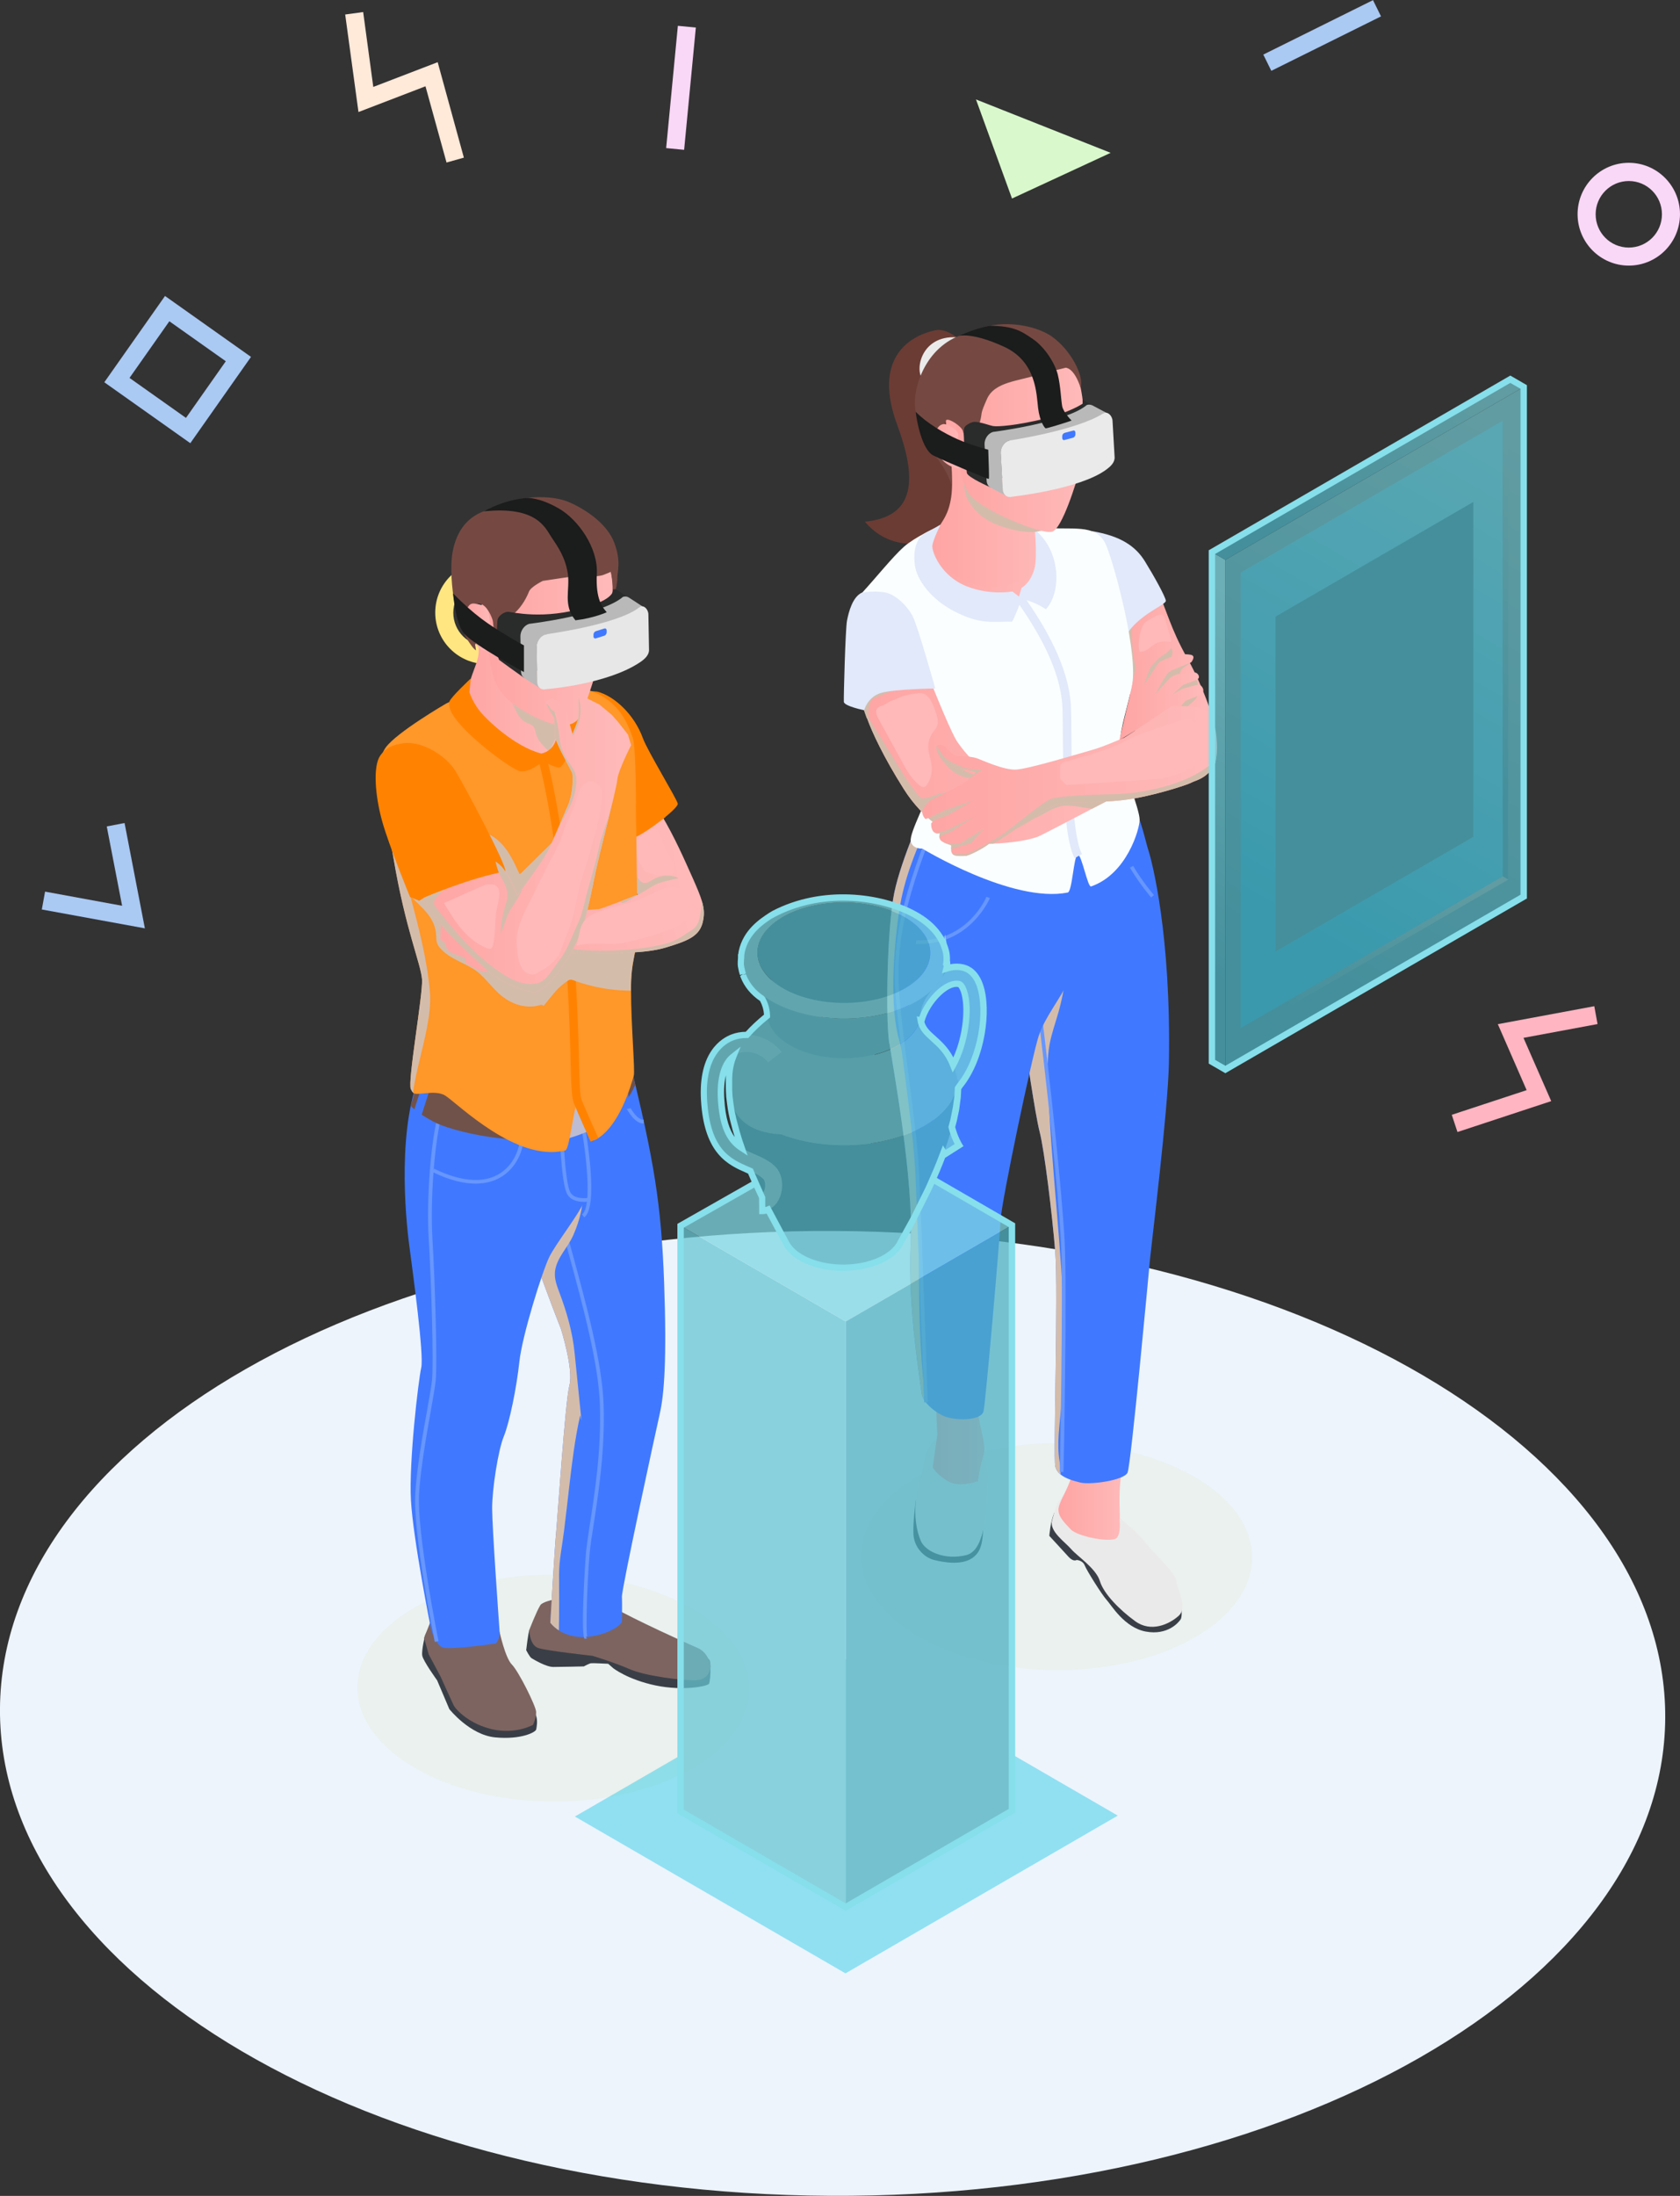 <svg width="284" height="371" viewBox="0 0 284 371" fill="none" xmlns="http://www.w3.org/2000/svg">
<rect x="0" y="0" width="284" height="371" fill="#333333" stroke="none"/>
<g clip-path="url(#clip0_59_86)">
<path d="M281.503 290.246C281.746 245.231 218.925 208.397 141.189 207.975C63.453 207.553 0.239 243.703 -0.004 288.718C-0.247 333.734 62.574 370.568 140.31 370.99C218.046 371.412 281.26 335.261 281.503 290.246Z" fill="#EDF4FC"/>
<path d="M168.101 122.86L186.483 111.144L166.253 105.906L168.101 122.86Z" fill="#AAF0F3"/>
<path d="M171.078 33.541L187.751 25.822L164.986 16.801L171.078 33.541Z" fill="#D9F9CC"/>
<path d="M75.485 27.46L71.927 14.58L60.599 18.93L58.354 2.45L61.393 2.037L63.103 14.687L73.989 10.506L78.416 26.633L75.485 27.46Z" fill="#FFE9D9"/>
<path d="M246.38 191.259L245.418 188.349L258.075 184.183L253.204 173.033L269.511 170.001L270.06 173.018L257.54 175.346L262.228 186.036L246.38 191.259Z" fill="#FFB5C2"/>
<path d="M275.343 44.874C270.579 44.874 266.686 40.984 266.686 36.19C266.686 31.396 270.564 27.506 275.343 27.506C280.122 27.506 284 31.396 284 36.19C284 40.984 280.122 44.874 275.343 44.874ZM275.343 30.585C272.259 30.585 269.74 33.096 269.74 36.206C269.74 39.315 272.244 41.826 275.343 41.826C278.442 41.826 280.946 39.315 280.946 36.206C280.946 33.096 278.442 30.585 275.343 30.585Z" fill="#F9D7F6"/>
<path d="M82.234 112.185C77.47 112.185 73.576 108.295 73.576 103.501C73.576 98.708 77.455 94.818 82.234 94.818C87.012 94.818 90.89 98.708 90.89 103.501C90.89 108.295 87.012 112.185 82.234 112.185ZM82.234 97.896C79.149 97.896 76.63 100.408 76.63 103.517C76.63 106.626 79.134 109.137 82.234 109.137C85.333 109.137 87.837 106.626 87.837 103.517C87.837 100.408 85.333 97.896 82.234 97.896Z" fill="#FFE680"/>
<path d="M24.49 156.845L7.069 153.659L7.619 150.642L20.642 153.031L18.047 139.63L21.055 139.048L24.49 156.845Z" fill="#AAC9F3"/>
<path d="M114.59 4.362L112.611 25.02L115.65 25.313L117.63 4.655L114.59 4.362Z" fill="#F9D7F6"/>
<path d="M232.103 0.023L213.558 9.221L214.912 11.966L233.457 2.768L232.103 0.023Z" fill="#AAC9F3"/>
<path d="M32.17 74.877L17.634 64.585L27.895 50.005L42.43 60.297L32.17 74.877ZM21.894 63.85L31.437 70.604L38.17 61.032L28.628 54.278L21.894 63.85Z" fill="#AAC9F3"/>
<g style="mix-blend-mode:multiply">
<path d="M126.6 285.396C126.657 274.814 111.89 266.156 93.618 266.057C75.345 265.958 60.486 274.455 60.429 285.037C60.372 295.618 75.139 304.276 93.411 304.375C111.684 304.475 126.543 295.977 126.6 285.396Z" fill="#EAF1EE"/>
</g>
<g style="mix-blend-mode:multiply">
<path d="M211.66 263.192C211.717 252.611 196.951 243.952 178.678 243.853C160.406 243.754 145.547 252.252 145.49 262.833C145.433 273.414 160.199 282.073 178.472 282.172C196.744 282.271 211.603 273.773 211.66 263.192Z" fill="#EAF1EE"/>
</g>
<path d="M117.945 279.261C119.564 280.609 120.052 279.705 120.098 281.374C120.144 283.044 120.007 283.993 119.884 284.437C119.747 284.882 115.533 285.739 110.815 284.759C106.097 283.764 103.67 281.849 103.67 281.849L102.815 281.099C102.815 281.099 100.204 280.961 99.899 281.007C99.593 281.053 98.692 281.543 98.692 281.543C98.692 281.543 94.784 281.635 93.532 281.635C92.28 281.635 90.158 280.333 89.852 280.149C89.547 279.965 88.951 278.801 88.951 278.801C88.951 278.801 89.272 275.983 89.486 275.417C89.7 274.85 93.929 273.303 93.929 273.303L117.961 279.245L117.945 279.261Z" fill="#3A3F47"/>
<path d="M86.967 283.901C89.516 286.919 90.371 289.078 90.646 289.936C90.906 290.793 90.738 291.697 90.646 292.187C90.555 292.677 88.035 293.948 83.73 293.535C79.424 293.137 75.958 288.756 75.958 288.756L73.897 283.901C73.897 283.901 71.515 280.609 71.378 279.705C71.24 278.801 71.851 276.305 71.851 276.305L73.103 273.686L86.967 283.901Z" fill="#3A3F47"/>
<path d="M100.967 116.856C103.761 117.546 107.212 120.639 108.693 124.759C109.456 126.857 114.403 134.944 114.571 135.771C114.739 136.598 108.479 141.361 106.418 141.713C104.357 142.066 91.303 116.045 91.303 116.045L100.952 116.856H100.967Z" fill="#FF8300"/>
<path d="M103.838 271.649C106.891 273.456 116.51 277.836 117.945 278.434C119.381 279.031 120.19 280.838 120.098 281.65C120.007 282.462 119.564 283.901 117.396 283.901C115.228 283.901 109.136 283.182 106.433 282.002C103.731 280.823 100.143 279.751 100.143 279.751C100.143 279.751 92.417 278.909 90.982 278.434C89.547 277.959 89.455 275.432 89.455 275.432C89.455 275.432 90.707 272.185 91.349 271.19C91.975 270.194 97.624 269.566 97.624 269.566L103.838 271.634V271.649Z" fill="#7D6460"/>
<path d="M84.463 275.738C84.463 275.738 85.409 280.118 86.539 281.236C87.669 282.37 90.585 288.22 90.631 289.216C90.677 290.211 90.097 291.421 90.097 291.421C90.097 291.421 87.226 293.045 83.318 292.187C79.409 291.329 77.073 288.894 76.676 288.082C76.279 287.271 74.477 283.258 74.477 283.258L72.477 279.521L71.683 276.734L73.042 273.303L80.814 273.579L84.493 275.738H84.463Z" fill="#7D6460"/>
<path d="M88.6 206.145C88.738 207.432 89.501 209.959 90.448 212.731C92.295 218.137 94.83 224.524 94.83 224.524C94.83 224.524 96.982 231.37 96.265 234.019C95.547 236.669 94.173 257.513 93.99 259.198C93.807 260.882 93.028 274.161 93.028 274.161C93.028 274.161 93.486 274.819 94.478 275.463C95.272 275.968 96.417 276.458 97.944 276.565C101.349 276.81 105.135 274.819 105.135 273.87C105.135 272.92 105.197 271.098 105.135 269.781C105.074 268.463 110.83 241.968 111.548 238.782C112.266 235.612 112.739 229.838 112.266 216.621C111.777 203.404 110.586 196.19 106.464 179.374L101.792 176.847C101.792 176.847 88.371 180.568 87.287 182.008C86.203 183.448 88.188 202.378 88.615 206.16L88.6 206.145Z" fill="#4079FF"/>
<path d="M98.86 276.887C98.097 276.55 98.921 263.823 99.074 262.184C99.196 260.959 99.441 259.32 99.731 257.436C100.555 252.168 101.67 244.939 101.41 237.281C101.166 230.297 98.524 220.572 96.188 211.996C95.013 207.707 93.913 203.649 93.211 200.325L93.822 200.203C94.524 203.511 95.624 207.554 96.784 211.842C99.135 220.45 101.792 230.221 102.036 237.266C102.296 244.97 101.181 252.229 100.357 257.528C100.067 259.412 99.807 261.035 99.7 262.245C99.212 267.483 99.028 275.815 99.257 276.458L99.013 276.581L99.257 276.81L98.876 276.887H98.86Z" fill="#6696FF"/>
<g style="mix-blend-mode:multiply">
<path d="M93.99 259.198C93.807 260.882 93.028 274.161 93.028 274.161C93.028 274.161 93.486 274.819 94.478 275.463C94.54 272.308 94.524 269.153 94.509 265.982C94.509 263.578 95.059 261.036 95.349 258.631C95.654 256.119 95.96 253.592 96.234 251.096C96.708 247.083 97.181 243.071 98.082 239.119L98.296 239.992C97.914 236.179 97.517 232.396 97.135 228.582C96.784 225.075 95.837 221.782 94.601 218.474C94.158 217.295 93.669 216.054 93.822 214.783C94.127 212.455 95.99 210.786 96.906 208.703C98.005 206.191 98.738 203.45 98.494 200.678C98.387 199.621 98.021 199.1 97.105 198.778C96.83 198.656 94.265 197.538 94.265 197.538C92.097 200.861 90.936 204.828 90.967 208.825C90.967 209.974 91.089 211.169 90.677 212.241C90.616 212.409 90.539 212.578 90.448 212.731C92.295 218.137 94.83 224.524 94.83 224.524C94.83 224.524 96.983 231.37 96.265 234.019C95.547 236.669 94.173 257.513 93.99 259.198Z" fill="#D4BCAB"/>
</g>
<path d="M98.296 183.677C98.296 189.513 99.609 200.861 98.662 203.143C97.7 205.425 93.99 210.051 92.845 212.394C91.7 214.737 88.295 225.55 87.806 230.007C87.333 234.448 86.127 240.344 85.165 242.688C84.203 245.031 83.195 251.586 83.195 254.833C83.195 258.08 84.341 274.008 84.447 275.509C84.57 277.009 83.791 277.668 83.791 277.668C83.791 277.668 76.065 278.817 74.798 278.327C73.546 277.852 72.828 275.08 72.828 275.08C72.828 275.08 69.836 260.055 69.469 253.5C69.103 246.945 70.722 233.253 71.21 231.063C71.683 228.873 69.836 215.35 69.179 210.357C68.523 205.364 67.088 190.049 71.332 180.737C75.592 171.425 98.296 183.677 98.296 183.677Z" fill="#4079FF"/>
<path d="M98.769 205.67L98.402 205.165C100.219 203.817 98.937 194.107 98.28 190.478L98.891 190.37C99.135 191.749 101.227 203.848 98.769 205.67Z" fill="#6696FF"/>
<path d="M98.677 203.051C97.7 203.051 96.265 202.806 95.746 201.443C95.135 199.881 94.921 196.68 94.646 192.959C94.585 192.132 94.524 191.289 94.463 190.447L95.074 190.401C95.135 191.259 95.196 192.101 95.257 192.928C95.517 196.588 95.746 199.743 96.311 201.229C96.921 202.822 99.471 202.378 99.502 202.378L99.608 202.99C99.608 202.99 99.181 203.067 98.662 203.067L98.677 203.051Z" fill="#6696FF"/>
<path d="M80.401 199.973C78.493 199.973 76.096 199.468 73.118 198.013L73.393 197.461C77.836 199.621 81.592 199.942 84.279 198.396C86.89 196.879 87.76 194.077 87.867 192.668L88.478 192.714C88.326 194.781 87.073 197.492 84.585 198.932C83.608 199.498 82.234 199.973 80.401 199.973Z" fill="#6696FF"/>
<path d="M73.5 277.392C73.348 276.642 69.775 258.999 70.202 252.275C70.477 247.864 71.47 242.32 72.203 238.262C72.599 236.01 72.92 234.234 73.027 233.223C73.332 230.267 72.905 216.452 72.493 209.652C72.05 202.469 72.829 192.468 74.187 187.797L74.783 187.966C73.47 192.499 72.691 202.607 73.118 209.606C73.531 216.422 73.958 230.298 73.653 233.269C73.546 234.31 73.225 236.102 72.829 238.353C72.111 242.397 71.118 247.926 70.844 252.306C70.431 258.937 74.096 277.086 74.126 277.27L73.516 277.392H73.5Z" fill="#6696FF"/>
<path d="M108.739 189.819C106.998 189.819 105.471 186.633 105.12 185.5L105.716 185.316C106.067 186.496 107.502 189.191 108.739 189.191C108.754 189.191 108.785 189.191 108.8 189.191L108.846 189.804C108.846 189.804 108.769 189.804 108.723 189.804L108.739 189.819Z" fill="#6696FF"/>
<path d="M107.395 183.249C106.326 185.714 103.96 189.926 95.96 191.902C87.959 193.878 76.493 191.259 73.256 189.497C70.019 187.751 69.439 186.817 69.439 186.817L70.92 181.732C70.92 181.732 79.439 188.471 92.371 187.874C100.341 186.495 104.265 182.498 104.265 182.498L106.449 179.343L107.395 183.249Z" fill="#70524B"/>
<path d="M71.779 182.014L69.762 188.329L71.143 188.773L73.161 182.458L71.779 182.014Z" fill="#4079FF"/>
<path d="M89.969 186.822L89.247 193.861L90.689 194.01L91.412 186.971L89.969 186.822Z" fill="#4079FF"/>
<path d="M105.509 181.002L104.08 181.257L105.186 187.5L106.614 187.245L105.509 181.002Z" fill="#4079FF"/>
<path d="M100.463 184.259C100.463 184.872 101.059 189.252 100.784 190.156C100.509 191.059 95.12 192.744 94.463 192.683C93.807 192.622 93.868 187.399 94.051 186.909C94.234 186.419 100.463 184.244 100.463 184.244V184.259Z" fill="#BDBCD3"/>
<path d="M64.446 132.493C64.797 135.342 65.561 139.324 66.553 145.098C68.584 157.059 71.149 162.772 71.347 165.406C71.515 168.04 68.859 182.759 69.454 184.014C69.576 184.259 69.683 184.443 69.821 184.612C70.34 185.255 73.546 183.999 75.287 185.117C77.439 186.495 87.287 196.405 95.562 194.368C96.326 194.184 97.043 186.358 97.7 186.143C98.769 185.776 99.7 193.02 100.525 192.622C104.784 190.554 106.815 182.804 107.136 181.763C107.38 180.951 106.662 172.895 106.678 167.351C106.678 166.739 106.678 166.157 106.708 165.621C106.83 162.619 107.38 161.44 107.548 159.464C107.67 157.856 107.716 156.11 107.731 154.364C107.777 150.137 107.594 145.91 107.548 143.49C107.471 140.075 107.67 126.429 106.937 124.575C106.22 122.707 104.845 117.883 98.524 116.336C96.433 115.83 92.249 117.53 89.379 117.117C86.508 116.703 78.905 117.056 75.424 118.863C75.424 118.863 67.042 123.718 65.194 126.306C64.233 127.654 64.095 129.43 64.462 132.524L64.446 132.493Z" fill="#FF9729"/>
<path d="M99.853 192.897C99.761 192.698 97.654 188.012 97.013 186.388C96.616 185.393 96.555 183.111 96.448 178.96C96.372 175.713 96.249 171.272 95.914 165.758C94.936 149.861 93.379 137.777 91.135 128.787L92.524 128.435C94.784 137.502 96.356 149.677 97.334 165.667C97.669 171.195 97.792 175.668 97.868 178.914C97.96 182.498 98.021 185.086 98.326 185.837C98.967 187.43 101.12 192.239 101.151 192.285L99.838 192.882L99.853 192.897Z" fill="#FF8300"/>
<g style="mix-blend-mode:multiply">
<path d="M71.347 165.406C71.515 168.04 68.859 182.759 69.454 184.014C69.576 184.259 69.683 184.443 69.821 184.612C70.431 179.711 73.118 172.528 72.676 167.627C72.202 162.098 70.782 156.722 69.363 151.362C71.332 153.414 73.577 154.976 73.729 158.009C73.76 158.438 73.729 158.882 73.867 159.28C74.05 159.893 74.554 160.383 75.042 160.827C76.859 162.389 79.439 163.002 81.088 164.503C82.905 166.157 84.05 168.117 86.356 169.266C87.898 170.047 89.715 170.322 91.364 169.786C91.562 169.725 91.883 169.848 91.883 169.97C93.028 168.577 94.036 167.106 95.501 166.034C96.479 165.314 96.402 165.437 97.669 165.881C98.677 166.233 99.715 166.494 100.754 166.739C102.677 167.152 104.662 167.367 106.647 167.367C106.647 166.754 106.647 166.172 106.678 165.636C106.8 162.634 107.349 161.455 107.517 159.479C107.639 157.871 107.685 156.125 107.701 154.379C106.708 156.125 105.013 157.488 103.044 157.886C101.425 158.208 99.731 157.948 98.112 157.672C97.379 157.549 96.631 157.412 95.914 157.197C96.372 156.753 96.799 156.263 97.227 155.773C98.021 154.854 98.784 153.889 99.12 152.725C99.502 151.408 99.334 150.03 99.379 148.651C99.456 146.813 99.929 145.037 100.082 143.199C100.341 140.151 99.609 137.486 98.754 134.668C98.082 136.062 97.624 137.548 96.601 138.773C95.532 140.044 94.433 141.254 93.242 142.433C91.623 144.041 89.974 145.649 88.356 147.257C88.203 147.411 88.02 147.579 87.837 147.702C86.768 145.389 85.73 143.076 83.715 141.606C82.722 140.871 81.562 140.412 80.417 139.921C76.997 138.436 73.958 136.399 70.676 134.684C69.317 133.979 66.416 132.31 64.431 132.539C64.782 135.388 65.546 139.37 66.538 145.144C68.569 157.105 71.134 162.818 71.332 165.452L71.347 165.406Z" fill="#D4BCAB"/>
</g>
<path d="M78.233 117.852C78.233 117.852 79.058 116.382 79.607 114.636C80.157 112.89 80.981 111.328 80.92 109.888C80.859 108.448 81.043 105.921 80.981 105.018C80.92 104.114 81.943 96.778 85.18 99.427C88.417 102.077 92.662 106.993 92.662 106.993C92.662 106.993 96.799 112.277 95.41 116.244C94.036 120.21 94.54 124.438 93.562 125.923C92.585 127.424 93.257 129.032 88.463 127.715C83.669 126.398 81.577 122.906 81.577 122.906L78.233 117.821V117.852Z" fill="url(#paint0_linear_59_86)"/>
<g style="mix-blend-mode:multiply">
<path d="M87.028 119.659C87.44 120.593 87.944 121.589 88.86 122.048C89.318 122.278 89.883 122.37 90.188 122.783C90.448 123.105 90.478 123.549 90.585 123.947C90.86 124.989 91.639 125.801 92.387 126.551C92.478 126.643 92.585 126.75 92.707 126.75C92.906 126.75 93.043 126.566 93.135 126.383C94.219 124.315 94.86 122.018 94.998 119.69C95.043 119.001 95.028 118.311 94.799 117.668C94.57 117.01 94.112 116.458 93.593 115.999C91.868 114.437 89.379 113.747 87.104 114.192C86.661 114.283 86.219 114.421 85.913 114.743C84.982 115.754 86.585 118.648 87.012 119.659H87.028Z" fill="#D4BCAB"/>
</g>
<path d="M76.371 120.456C78.233 123.947 86.188 129.767 87.745 130.257C89.303 130.747 91.822 128.634 91.822 128.634C91.822 128.634 94.036 129.829 94.631 129.66C95.227 129.476 96.784 126.367 97.211 125.402C97.624 124.438 97.624 121.267 97.211 119.567C96.799 117.867 94.875 116.948 94.875 116.948C94.875 116.948 96.127 126.306 91.516 127.317C87.028 126.168 82.234 121.604 81.027 120.042C79.821 118.48 79.348 116.933 79.348 116.933L79.592 114.62C79.592 114.62 76.172 117.821 75.958 118.556C75.745 119.292 76.355 120.44 76.355 120.44L76.371 120.456Z" fill="#FF8300"/>
<path d="M82.325 107.79C82.966 113.012 83.211 115.371 85.44 117.76C87.669 120.149 92.799 122.477 94.646 122.554C96.494 122.63 97.272 122.064 97.792 121.42C98.326 120.777 99.532 117.852 101.303 111.603C103.074 105.355 103.395 102.812 103.593 99.826C103.777 96.839 102.387 94.037 102.265 93.577C102.143 93.118 92.677 91.035 89.944 91.54C87.211 92.046 83.653 94.787 83.653 94.787C83.653 94.787 82.035 105.446 82.325 107.774V107.79Z" fill="url(#paint1_linear_59_86)"/>
<path d="M83.653 107.606L85.394 108.464C85.394 108.464 85.653 104.788 86.982 103.593C88.31 102.399 89.104 100.775 89.425 99.948C89.745 99.121 91.761 98.141 91.761 98.141L97.074 97.345C97.074 97.345 100.845 97.605 102.051 97.115L103.258 96.625C103.258 96.625 103.7 98.616 103.517 100.454C103.334 102.291 103.319 102.475 103.319 102.475C103.319 102.475 104.387 98.983 104.357 97.773C104.326 96.564 105.059 94.971 103.853 91.724C102.647 88.477 98.967 86.027 96.143 84.817C93.318 83.607 87.501 83.515 82.982 86.027C77.638 87.237 76.401 92.046 76.309 95.292C76.218 98.539 76.691 101.403 77.226 103.823C77.76 106.243 79.668 109.444 80.462 109.873C80.111 107.009 79.256 104.466 79.256 104.466C79.256 104.466 79.76 101.771 81.073 101.97C82.371 102.169 83.302 104.589 83.333 105.033C83.363 105.477 83.653 107.575 83.653 107.575V107.606Z" fill="#754942"/>
<path d="M81.546 109.827C80.936 109.643 80.6 109 80.264 108.51C79.836 107.912 79.607 107.116 79.378 106.427C79.103 105.6 78.905 104.711 78.874 103.823C78.874 103.348 78.92 102.843 79.18 102.445C79.592 101.832 80.111 101.939 80.707 102.062C81.363 102.215 81.928 102.307 82.31 102.935C82.463 103.18 82.554 103.471 82.615 103.762C82.829 104.635 82.798 105.538 82.936 106.427C83.012 106.917 82.982 107.483 82.966 107.974C82.921 108.801 82.692 110.179 81.546 109.811V109.827Z" fill="url(#paint2_linear_59_86)"/>
<path d="M74.401 158.652L75.256 159.341C75.256 159.341 75.5 160.398 75.867 160.689C76.233 160.995 78.63 161.838 78.63 161.838L78.798 162.772C78.798 162.772 80.508 163.813 81.409 164.074C82.325 164.334 83.348 163.967 84.722 163.829C86.096 163.706 88.692 162.313 89.776 162.175C89.974 162.159 90.28 162.083 90.692 161.991C92.433 161.623 95.898 160.858 99.471 160.949C103.868 161.057 109.136 161.118 112.602 160.061C116.067 159.004 118.113 158.254 118.739 156.003C119.09 154.701 119.075 153.659 118.663 152.266C118.358 151.239 117.838 150.014 117.106 148.36C115.655 145.144 114.144 141.621 111.808 137.67C111.319 136.858 110.83 136.047 110.266 135.204L106.22 137.042L104.784 142.004L105.746 146.691L107.823 151.148C107.823 151.148 106.403 151.699 104.876 152.296C103.196 152.924 101.395 153.598 101.212 153.598C100.998 153.598 98.967 153.782 96.937 153.874C96.219 153.904 95.517 153.935 94.891 153.935C94.173 153.935 93.578 153.92 93.165 153.858C91.349 153.598 74.996 152.067 74.996 152.067L74.523 155.758L74.431 158.652H74.401Z" fill="url(#paint3_linear_59_86)"/>
<g style="mix-blend-mode:multiply">
<path d="M90.692 162.006C92.433 161.639 95.898 160.873 99.471 160.965C103.868 161.072 109.136 161.133 112.602 160.076C116.067 159.02 118.113 158.269 118.739 156.018C119.09 154.716 119.075 153.675 118.663 152.281C118.663 152.587 118.632 152.894 118.587 153.185C118.449 154.119 118.373 155.13 117.976 155.987C117.487 157.044 116.617 157.289 115.747 157.917C115.182 158.33 114.571 158.652 113.915 158.943C110.372 160.582 100.128 161.087 96.005 160.168C96.707 158.147 97.013 156.003 96.937 153.889C96.921 153.322 96.876 152.74 96.799 152.189C96.127 152.204 95.639 152.832 95.272 153.384C95.15 153.567 95.013 153.767 94.875 153.95C93.837 155.482 92.799 156.998 91.761 158.545C91.364 159.127 90.967 159.724 90.768 160.413C90.616 160.934 90.6 161.47 90.692 162.006Z" fill="#D4BCAB"/>
</g>
<path d="M70.447 150.321C70.447 150.321 71.576 152.066 73.546 154.946C75.531 157.825 80.737 162.389 82.279 163.905C83.806 165.406 89.074 167.979 90.692 167.566C92.31 167.152 95.135 163.737 97.135 159.862C99.135 156.003 99.899 150.887 100.708 147.181C101.257 144.639 102.723 138.972 103.624 135.204C103.624 135.158 103.624 135.128 103.655 135.082C104.036 133.428 104.326 132.156 104.357 131.712C104.479 130.227 106.693 125.892 106.693 125.892L106.143 124.085L104.54 122.048L103.456 120.808L101.38 119.062L98.83 117.775C98.83 117.775 97.898 117.438 97.837 117.714C97.837 117.745 97.837 117.791 97.837 117.837C97.792 118.357 97.837 120.011 97.837 120.011L97.746 121.574L96.784 124.009L96.616 123.411L96.158 121.803C96.158 121.803 95.776 119.705 95.272 119.169C94.769 118.618 93.333 118.02 93.333 118.02C93.333 118.02 92.234 118.204 92.31 118.679C92.31 118.74 92.341 118.817 92.387 118.939C92.692 119.674 93.73 121.329 93.73 121.329L93.761 124.499C93.761 124.499 94.54 126.367 94.952 127.148C95.364 127.929 96.753 130.625 96.753 130.625C96.753 130.625 97.166 133.811 95.715 136.751C95.715 136.751 95.028 138.375 94.249 140.151C93.746 141.3 93.211 142.51 92.829 143.367C92.127 144.884 89.745 148.176 88.387 149.999C87.806 150.78 87.409 151.301 87.409 151.301C87.409 151.301 86.28 147.993 84.89 146.43C84.661 146.155 84.279 145.833 83.776 145.481C81.485 143.735 77.088 141.269 77.088 141.269L75.5 143.413L70.447 150.275V150.321Z" fill="url(#paint4_linear_59_86)"/>
<g style="mix-blend-mode:multiply">
<path d="M70.447 150.321C70.447 150.321 71.576 152.067 73.546 154.946C75.531 157.825 80.737 162.389 82.279 163.905C83.806 165.406 89.074 167.979 90.692 167.566C92.31 167.152 95.135 163.737 97.135 159.862C99.135 156.003 99.899 150.887 100.708 147.181C101.257 144.639 102.723 138.972 103.624 135.204C103.288 136.276 103.074 137.302 102.754 138.39C102.296 139.845 101.67 141.254 101.349 142.755C100.799 145.251 100.128 147.702 99.425 150.152C98.83 152.143 98.616 154.088 97.7 156.003C96.692 158.116 95.944 160.521 94.478 162.358C93.578 163.492 92.387 165.758 90.891 166.111C88.402 166.708 85.898 165.284 83.837 163.767C82.875 163.063 81.928 162.313 81.027 161.501C78.325 159.112 76.05 156.263 73.79 153.445C73.622 153.246 73.454 153.031 73.409 152.771C73.287 152.281 73.592 151.806 73.928 151.408C75.363 149.723 77.363 148.636 79.317 147.594C78.065 146.201 76.798 144.807 75.531 143.429L70.477 150.29L70.447 150.321Z" fill="#D4BCAB"/>
</g>
<path d="M67.454 125.724C70.691 124.759 75.302 127.455 77.042 130.334C78.783 133.213 85.638 146.155 85.44 147.227C79.439 148.299 71.775 151.607 71.775 151.607L70.874 152.189L69.317 151.546C69.317 151.546 65.79 143.015 64.584 138.681C63.393 134.362 63.042 129.476 64.263 127.684C65.484 125.893 67.454 125.724 67.454 125.724Z" fill="#FF8300"/>
<path d="M113.991 147.395C113.487 148.483 111.075 147.824 110.067 147.61C109.746 147.533 109.426 147.457 109.151 147.273C108.861 147.074 108.693 146.752 108.525 146.446C108.174 145.803 107.853 145.144 107.563 144.485C107.365 144.026 107.166 143.536 107.212 143.046C107.288 142.311 107.884 141.744 108.433 141.269C108.998 140.764 109.594 140.258 110.311 140.059C110.51 140.013 110.739 139.983 110.907 140.09C111.64 140.534 112.113 142.632 112.479 143.367C113.014 144.455 114.144 145.757 114.067 147.028C114.067 147.166 114.022 147.303 113.976 147.411L113.991 147.395Z" fill="#FEB9B8"/>
<path d="M87.364 159.311C87.211 156.294 88.982 153.629 90.249 150.964C91.547 148.268 92.936 145.512 94.326 142.908C94.952 141.729 95.211 140.412 95.761 139.171C96.28 137.992 96.891 136.843 97.257 135.602C97.563 134.607 97.746 133.52 98.433 132.723C99.929 130.993 101.929 132.524 101.777 134.438C101.273 140.963 98.372 146.936 97.242 153.322C96.738 156.14 95.349 158.989 94.402 161.7C94.478 161.7 94.448 161.562 94.372 161.562C94.295 161.562 94.249 161.623 94.219 161.685C93.562 162.68 92.6 163.385 91.578 163.967C91.196 164.181 90.494 164.702 90.035 164.671C87.532 164.503 87.455 161.072 87.364 159.295V159.311Z" fill="#FEB9B8"/>
<path d="M84.05 153.246C83.562 155.344 83.852 157.565 83.348 159.663C83.287 159.923 83.165 160.23 82.905 160.306C82.768 160.337 82.615 160.306 82.463 160.245C80.752 159.632 79.302 158.438 78.111 157.059C76.92 155.681 75.989 154.119 75.042 152.557C75.103 152.664 81.394 149.631 82.203 149.478C85.028 148.988 84.493 151.331 84.05 153.231V153.246Z" fill="#FEB9B8"/>
<g style="mix-blend-mode:multiply">
<path d="M87.409 151.959C87.776 151.347 88.096 150.719 88.371 150.06C87.791 150.841 87.394 151.362 87.394 151.362C87.394 151.362 86.264 148.054 84.875 146.492C84.646 146.216 84.264 145.894 83.76 145.542C83.974 146.4 84.188 147.242 84.57 147.962C84.661 148.115 84.737 148.284 84.844 148.421C85.608 149.739 86.066 150.949 85.592 152.449C85.043 154.149 84.707 155.926 84.615 157.718C85.226 156.554 85.486 155.206 86.096 154.042C86.463 153.322 86.966 152.679 87.409 151.975V151.959Z" fill="#D4BCAB"/>
</g>
<g style="mix-blend-mode:multiply">
<path d="M96.845 124.315C98.082 122.447 98.448 120.027 97.853 117.867C97.807 118.388 97.853 120.042 97.853 120.042L97.761 121.604L96.799 124.039L96.631 123.442C96.677 123.748 96.753 124.024 96.845 124.315Z" fill="#D4BCAB"/>
</g>
<g style="mix-blend-mode:multiply">
<path d="M92.387 118.97C92.692 119.705 93.73 121.359 93.73 121.359L93.761 124.529C93.761 124.529 94.54 126.398 94.952 127.179C95.364 127.96 96.753 130.656 96.753 130.656C96.753 130.656 97.166 133.841 95.715 136.782C95.715 136.782 95.028 138.405 94.249 140.182C94.845 139.064 95.44 137.93 96.051 136.812C96.921 135.174 97.517 133.412 97.41 131.529C97.349 130.242 96.448 129.277 95.807 128.251C95.028 126.995 94.707 125.908 94.555 124.453C94.402 122.952 94.097 121.512 93.684 120.073C93.623 120.149 93.517 120.119 93.425 120.073C93.089 119.874 92.952 119.475 92.707 119.2C92.616 119.092 92.524 119.016 92.417 118.939L92.387 118.97Z" fill="#D4BCAB"/>
</g>
<path d="M97.471 159.755C97.471 159.755 97.96 157.58 98.005 157.366C98.189 156.416 98.57 155.712 99.288 155.022C99.731 154.594 100.326 154.425 100.891 154.195C102.983 153.322 105.242 152.97 107.395 152.174C108.372 151.806 109.349 151.408 110.296 150.964C111.853 150.229 112.907 149.693 114.678 150.03C116.617 150.397 118.342 151.638 117.304 153.812C116.342 155.819 114.083 156.814 111.991 157.519C109.899 158.223 107.777 158.805 105.624 159.265C102.937 159.847 100.143 159.05 97.486 159.77L97.471 159.755Z" fill="#FEB9B8"/>
<g style="mix-blend-mode:multiply">
<path d="M107.685 148.039C106.968 146.645 104.509 142.265 106.418 141.055C107.914 140.09 109.395 139.14 110.907 138.191C111.182 138.007 111.487 137.839 111.792 137.67C111.304 136.858 110.815 136.047 110.25 135.204L106.204 137.042L104.769 142.004L105.731 146.691L107.807 151.148C107.807 151.148 106.387 151.699 104.861 152.296C104.937 152.403 105.029 152.495 105.151 152.541C105.349 152.603 105.563 152.495 105.746 152.403C107.258 151.53 108.785 150.673 110.25 149.754C111.517 148.958 113.289 148.743 114.724 148.345C113.38 147.732 111.731 147.809 110.464 148.559C109.93 148.866 109.38 149.294 108.785 149.157C108.265 149.034 107.93 148.513 107.685 148.023V148.039Z" fill="#D4BCAB"/>
</g>
<path d="M165.597 66.79C168.055 62.533 161.688 55.013 158.115 55.794C153.108 56.881 147.687 61.047 151.672 71.783C154.955 80.666 154.955 87.298 146.206 88.14C152.161 95.277 162.864 90.958 163.261 85.245C163.658 79.533 161.474 72.993 163.169 72.35C164.864 71.707 165.612 66.775 165.612 66.775L165.597 66.79Z" fill="#6B3C34"/>
<path d="M156.39 64.432C154.451 63.467 155.245 56.989 161.154 56.973C167.062 56.958 156.39 64.432 156.39 64.432Z" fill="#EAEAEA"/>
<path d="M178.239 255.553C177.552 257.145 177.384 259.489 177.384 259.489C177.384 259.489 179.781 262.077 180.62 263.011C181.46 263.945 181.995 263.563 181.995 263.563C181.995 263.563 183.018 263.593 183.369 264.481C183.72 265.37 186.3 269.474 187.079 270.317C187.858 271.159 190.071 275.003 193.72 275.662C197.369 276.32 199.232 274.161 199.599 273.564C199.965 272.966 199.721 269.781 198.759 268.035L197.797 266.289L178.239 255.568V255.553Z" fill="#3A3F47"/>
<path d="M166.391 254.572C166.055 259.09 166.467 261.48 164.666 263.011C162.864 264.543 159.688 264.007 157.902 263.563C156.1 263.103 154.543 261.327 154.421 259.305C154.299 257.283 154.772 253.899 154.833 253.424C154.909 252.934 166.376 254.588 166.376 254.588L166.391 254.572Z" fill="#3A3F47"/>
<path d="M187.674 101.939C187.628 103.042 187.827 104.374 188.132 105.783C188.835 109.107 190.148 112.782 190.468 114.13C190.957 116.045 191.888 123.442 191.888 123.442L195.522 124.483L198.56 125.356C198.56 125.356 205.461 123.197 205.248 122.186C205.049 121.16 203.4 115.983 200.667 111.128C197.904 106.258 197.247 103.134 195.446 99.167L189.644 96.87C189.644 96.87 187.796 98.248 187.674 101.924V101.939Z" fill="url(#paint5_linear_59_86)"/>
<g style="mix-blend-mode:multiply">
<path d="M193.568 114.835C194.484 113.074 194.911 109.903 197.263 109.474C197.553 109.428 197.889 109.444 198.072 109.658C198.362 109.995 198.148 110.684 197.98 111.052C198.82 111.098 199.66 111.083 200.499 111.205C200.744 111.236 201.019 111.312 201.141 111.542C201.324 111.925 200.881 112.277 200.53 112.492C199.965 112.813 199.385 113.349 199.476 113.977C199.934 114.069 200.393 114.176 200.835 114.268C201.354 114.375 201.904 114.513 202.255 114.911C202.606 115.31 202.561 116.06 202.072 116.244C202.5 116.443 202.637 117.04 202.469 117.484C202.316 117.929 201.95 118.281 201.599 118.602C200.774 119.353 199.965 120.103 199.141 120.854C198.392 121.543 197.415 122.278 196.453 121.941C196.102 121.819 195.812 121.558 195.553 121.298C194.469 120.195 193.675 118.817 193.247 117.331C193.14 116.979 193.064 116.596 193.094 116.228C193.125 115.738 193.354 115.279 193.583 114.85L193.568 114.835Z" fill="#D4BCAB"/>
</g>
<g style="mix-blend-mode:multiply">
<path d="M188.132 105.783C188.835 109.107 190.148 112.783 190.468 114.13C190.957 116.045 191.888 123.442 191.888 123.442L195.522 124.483C195.965 123.12 195.812 121.543 195.324 120.165C194.652 118.265 193.461 116.581 192.682 114.728C192.178 113.548 191.858 112.308 191.659 111.037C191.293 108.801 191.262 106.442 191.415 104.175C191.445 103.563 191.766 102.812 191.369 102.276C190.743 101.403 189.766 102.031 189.277 102.674C188.621 103.578 188.254 104.65 188.117 105.768L188.132 105.783Z" fill="#D4BCAB"/>
</g>
<path d="M196.469 103.869C196.759 103.976 196.881 104.313 196.973 104.604C197.308 105.753 197.644 106.901 197.98 108.05C198.011 108.173 198.041 108.326 197.95 108.402C197.889 108.448 197.812 108.448 197.736 108.448C197.034 108.402 196.316 108.356 195.66 108.601C195.125 108.816 194.698 109.214 194.224 109.551C193.766 109.888 193.201 110.179 192.636 110.102C192.316 108.862 192.636 106.794 193.232 105.646C193.446 105.232 193.766 105.002 194.179 104.773C194.682 104.497 195.904 103.655 196.469 103.869Z" fill="#FEB9B8"/>
<path d="M184.529 89.733C189.476 90.529 191.995 92.321 193.553 94.848C195.11 97.375 196.911 100.622 197.079 101.464C197.263 102.307 191.033 104.175 189.598 109.092C188.163 114.023 184.865 95.691 184.147 94.726C183.43 93.761 184.529 89.733 184.529 89.733Z" fill="#E1E9FA"/>
<path d="M188.758 255.828C190.071 257.39 192.285 258.769 193.491 260.454C194.698 262.138 198.637 265.554 198.82 267.009C199.003 268.448 200.851 271.573 199.232 273.012C197.614 274.452 194.56 275.83 191.919 273.916C189.277 272.001 186.59 269.291 185.934 267.131C185.277 264.972 182.102 262.919 181.079 261.725C180.056 260.53 177.368 258.723 177.842 256.916C178.315 255.108 178.804 253.424 180.056 252.413C181.308 251.387 188.743 255.844 188.743 255.844L188.758 255.828Z" fill="#EAEAEA"/>
<path d="M164.665 243.806C166.04 244.28 167.185 247.941 166.94 250.59C166.696 253.24 167.001 261.832 163.352 262.736C159.703 263.639 156.467 262.138 155.688 260.392C154.909 258.646 154.497 256.043 154.848 253.408C155.215 250.774 156.039 248.676 156.222 247.053C156.405 245.429 157.306 243.928 157.841 243.515C158.375 243.101 162.94 243.208 164.665 243.821V243.806Z" fill="#EAEAEA"/>
<path d="M189.827 247.772C188.926 251.264 189.369 255.568 189.293 256.41C189.232 257.253 189.522 258.815 188.835 259.78C188.148 260.744 182.208 259.657 181.017 258.401C179.827 257.145 178.666 256.027 178.987 254.618C179.307 253.209 180.956 250.835 181.14 249.151C181.323 247.466 181.735 244.709 181.735 244.709L189.827 247.772Z" fill="url(#paint6_linear_59_86)"/>
<path d="M172.452 170.797C173.536 178.256 174.971 188.165 175.75 191.228C176.544 194.291 177.842 204.874 178.391 211.536C178.926 218.214 178.025 245.981 178.391 247.726C178.514 248.308 178.849 248.768 179.292 249.12C180.178 249.84 181.521 250.208 182.636 250.483C184.3 250.897 189.995 250.116 190.606 248.814C191.201 247.481 194.194 215.043 194.423 212.578C194.667 210.112 197.461 187.399 197.599 179.65C197.996 157.871 194.713 145.481 194.179 143.812C193.629 142.157 192.957 138.451 191.323 135.449C191.323 135.449 176.895 137.333 174.91 139.692C173.811 140.994 172.849 148.146 172.391 155.512C172.025 161.44 171.979 167.504 172.452 170.813V170.797Z" fill="#4079FF"/>
<g style="mix-blend-mode:multiply">
<path d="M172.452 170.797C173.536 178.256 174.971 188.165 175.75 191.228C176.544 194.291 177.842 204.874 178.391 211.536C178.926 218.214 178.025 245.98 178.391 247.726C178.514 248.308 178.849 248.768 179.292 249.12C179.292 248.385 179.231 247.65 179.124 246.945C178.62 243.898 179.124 240.88 179.384 237.771C179.704 233.56 180.025 229.333 179.918 225.106C179.582 211.046 177.659 197.063 177.155 182.988C177.078 180.829 177.033 178.654 177.414 176.51C177.765 174.611 178.437 172.773 178.956 170.92C179.995 167.259 180.453 163.415 180.315 159.617C180.239 157.626 178.956 155.727 177.109 155.007C175.582 154.425 173.765 154.594 172.406 155.497C172.04 161.424 171.994 167.489 172.467 170.797H172.452Z" fill="#D4BCAB"/>
</g>
<path d="M179.766 248.691H179.155C179.155 248.385 179.781 218.428 179.353 209.882C178.941 201.55 176.91 182.743 175.231 169.281L175.842 169.204C177.536 182.667 179.552 201.489 179.979 209.851C180.407 218.413 179.796 248.385 179.781 248.691H179.766Z" fill="#6696FF"/>
<path d="M165.337 237.266C165.093 240.207 166.925 243.928 166.253 245.919C165.582 247.895 165.322 250.253 165.322 250.253C165.322 250.253 162.223 251.402 160.253 250.253C158.283 249.105 157.673 247.91 157.673 247.91L158.451 242.381C158.451 242.381 158.085 236.853 158.39 235.045C158.696 233.238 165.337 237.266 165.337 237.266Z" fill="url(#paint7_linear_59_86)"/>
<path d="M150.359 176.265C151.016 180.722 154.482 199.223 153.947 210.097C153.398 220.97 155.688 234.142 155.795 235.398C155.841 235.872 156.1 236.393 156.497 236.914C157.169 237.771 158.253 238.629 159.444 239.196C161.352 240.084 165.917 240.084 166.269 238.415C166.635 236.73 169.032 209.27 169.139 206.191C169.261 203.128 174.529 178.149 175.613 174.948C176.697 171.762 179.094 168.99 180.804 165.437C182.529 161.899 182.804 148.621 182.086 142.571C182.086 142.571 163.642 137.379 158.207 136.062C157.306 135.848 156.757 135.725 156.711 135.771C156.436 136.047 152.375 145.021 151.169 150.841C149.978 156.661 149.672 171.808 150.329 176.25L150.359 176.265Z" fill="#4079FF"/>
<g style="mix-blend-mode:multiply">
<path d="M150.359 176.265C151.016 180.722 154.482 199.223 153.947 210.096C153.398 220.97 155.688 234.142 155.795 235.398C155.841 235.872 156.1 236.393 156.497 236.914C154.879 224.478 155.489 211.337 155.398 205.548C155.306 199.284 153.688 181.395 152.008 175.744C150.344 170.093 151.062 160.245 152.008 153.874C152.863 148.314 154.695 143.827 158.207 136.093C157.306 135.878 156.757 135.756 156.711 135.802C156.436 136.077 152.375 145.052 151.169 150.872C149.978 156.692 149.672 171.839 150.329 176.28L150.359 176.265Z" fill="#D4BCAB"/>
</g>
<path d="M156.222 236.944C156.222 236.638 155.123 206.896 154.772 198.732C154.558 193.908 153.734 187.598 152.94 181.487C152.359 177.061 151.825 172.88 151.489 169.266C150.756 161.057 151.55 153.69 157.825 138.375L158.406 138.604C152.176 153.797 151.382 161.087 152.115 169.204C152.436 172.819 152.985 176.985 153.566 181.395C154.36 187.506 155.184 193.832 155.398 198.687C155.749 206.85 156.848 236.607 156.848 236.898L156.238 236.929L156.222 236.944Z" fill="#6696FF"/>
<path d="M158.07 89.228C160.986 87.252 172.666 88.998 177.384 89.228C182.102 89.457 185.567 88.6 187.048 92.245C188.529 95.89 192.53 110.807 191.323 116.091C190.117 121.359 189.125 123.794 189.384 126.689C189.659 129.568 192.652 136.613 192.652 138.497C192.652 140.09 190.484 147.686 184.438 149.769C183.873 149.968 182.819 144.225 182.178 144.394C181.506 144.577 181.262 150.658 180.498 150.795C171.154 152.649 155.902 143.367 155.902 143.367C155.902 143.367 154.222 143.49 153.963 142.096C153.688 140.703 157.123 134.454 157.169 133.06C157.215 131.666 155.688 112.201 152.68 108.77C149.672 105.339 143.657 102.414 145.809 100.071C147.962 97.728 151.016 93.945 152.817 92.367C154.619 90.79 158.07 89.212 158.07 89.212V89.228Z" fill="#FAFEFF"/>
<path d="M181.659 144.975C179.827 141.56 179.75 131.575 179.674 124.284C179.674 122.538 179.643 120.992 179.613 119.766C179.414 113.058 175.155 106.228 171.964 101.648L173.139 100.821C176.437 105.538 180.834 112.629 181.048 119.72C181.079 120.946 181.094 122.523 181.109 124.269C181.17 131.008 181.246 141.193 182.911 144.302L181.643 144.991L181.659 144.975Z" fill="#E1E9FA"/>
<path d="M157.963 90.315C160.39 88.875 163.352 88.676 166.162 88.921C168.818 89.151 171.444 89.733 174.116 89.932C175.475 90.024 175.429 90.407 175.918 91.555C176.407 92.704 176.575 93.929 176.636 95.17C176.681 96.073 176.681 96.977 176.437 97.85C175.933 99.657 174.635 100.561 172.895 100.745C171.139 100.928 169.536 101.327 167.719 101.219C166.208 101.143 164.711 100.883 163.261 100.438C161.765 99.994 160.803 99.443 159.627 98.447C158.436 97.452 157.581 96.181 156.665 94.894C156.512 94.68 156.344 94.45 156.238 94.205C155.673 92.98 156.986 90.882 157.963 90.3V90.315Z" fill="url(#paint8_linear_59_86)"/>
<path d="M177.384 84.403C176.04 87.604 175.002 87.558 175.093 92.245C175.185 96.931 174.91 97.421 171.582 98.509C168.253 99.596 165.062 99.412 161.963 97.605C158.864 95.798 157.688 92.735 157.612 91.433C157.52 90.131 158.482 89.656 158.879 88.829C159.276 88.002 160.36 86.961 160.803 83.944C161.245 80.927 160.528 75.153 160.528 75.153C160.528 75.153 159.23 69.333 160.161 68.031C161.108 66.729 167.475 67.801 167.475 67.801L177.368 84.388L177.384 84.403Z" fill="url(#paint9_linear_59_86)"/>
<path d="M175.2 89.733C179.338 93.332 179.43 100.101 176.803 102.935C174.483 101.403 172.696 101.219 172.696 101.219C172.696 101.219 171.429 104.665 171.063 105.033C167.75 104.972 165.902 105.569 161.566 103.41C157.23 101.25 154.97 97.819 154.665 95.537C154.222 92.168 155.352 90.56 156.711 89.886C158.07 89.212 159.001 88.615 159.001 88.615C159.001 88.615 157.764 91.111 157.612 92.137C157.459 93.163 159.047 97.314 163.383 99.045C167.368 100.637 171.154 99.933 171.154 99.933L172.254 100.791L172.696 99.305C172.696 99.305 174.101 98.677 174.849 96.165C175.063 95.43 175.093 94.649 175.109 93.807C175.155 91.785 174.956 89.84 174.956 89.84L175.185 89.702L175.2 89.733Z" fill="#E1E9FA"/>
<path d="M199.446 119.812C199.782 118.97 200.316 118.495 200.499 118.373C200.683 118.25 202.713 117.5 202.805 117.5C202.897 117.5 203.294 117.163 203.4 116.78C203.523 116.397 203.095 115.692 202.622 115.692C202.148 115.692 199.782 116.412 199.782 116.412L198.255 117.316L200.026 115.692C200.026 115.692 202.087 115.034 202.515 114.697C202.942 114.36 202.454 113.64 202.011 113.625C201.568 113.625 198.988 113.916 198.988 113.916C198.988 113.916 198.179 114.192 197.766 114.574C197.354 114.973 195.308 117.285 195.308 117.285C195.308 117.285 196.896 114.314 197.339 113.824C197.782 113.349 198.392 113.135 198.392 113.135L201.354 111.91C201.354 111.91 202.286 110.822 201.293 110.623C200.301 110.424 198.927 110.623 198.927 110.623C198.927 110.623 196.118 111.649 195.873 111.971C195.629 112.308 193.385 115.723 193.385 115.723C193.385 115.723 194.285 113.043 194.53 112.691C194.774 112.338 195.965 111.128 195.965 111.128C195.965 111.128 197.614 110.133 197.919 109.566C198.225 109 197.797 108.54 197.293 108.448C196.789 108.356 193.125 110.761 192.468 111.848C191.812 112.936 191.339 116.091 191.339 116.091C191.339 116.091 189.384 124.269 189.247 124.989C190.453 124.407 193.995 122.079 193.995 122.079C193.995 122.079 197.553 120.272 197.996 120.119C198.438 119.965 199.461 119.812 199.461 119.812H199.446Z" fill="url(#paint10_linear_59_86)"/>
<path d="M146.558 121.313C147.413 123.702 149.382 127.929 152.772 133.29C156.131 138.65 160.574 140.902 162.329 141.989C163.123 142.479 165.368 142.632 167.856 142.54C170.925 142.418 174.345 141.928 175.857 141.177C177.2 140.519 180.987 138.528 184.605 136.644C186.147 135.832 187.674 135.051 188.926 134.393C190.713 133.458 192.01 132.784 192.239 132.708C192.759 132.478 186.254 132.953 181.155 133.121H181.094C179.078 133.198 177.292 133.229 176.254 133.152C176.132 133.152 175.979 133.121 175.842 133.091C172.131 132.662 166.956 129.844 165.749 129.354C164.482 128.864 162.681 126.566 161.841 125.341C160.971 124.131 158.421 117.959 156.848 113.947L148.756 112.001C148.756 112.001 146.878 112.645 145.84 113.763C145.626 113.992 145.458 114.253 145.336 114.529C144.71 116.121 145.703 118.893 146.558 121.298V121.313Z" fill="url(#paint11_linear_59_86)"/>
<path d="M148.878 119.292C149.275 119.292 150.008 118.71 150.39 118.541C150.894 118.311 151.413 118.158 151.917 117.913C152.787 117.5 153.566 117.377 154.527 117.224C154.955 117.163 155.382 117.101 155.81 117.147C157.215 117.301 157.856 119.368 158.253 120.517C158.512 121.237 158.68 122.064 158.375 122.768C158.207 123.136 157.932 123.442 157.688 123.764C157.138 124.545 156.863 125.525 156.925 126.49C157.001 127.424 157.383 128.328 157.489 129.262C157.627 130.365 157.383 131.498 156.802 132.447C156.65 132.693 156.451 132.953 156.161 132.984C155.886 133.014 155.642 132.846 155.444 132.677C154.985 132.294 154.558 131.881 154.176 131.406C153.55 130.625 153.062 129.737 152.573 128.848C151.214 126.367 149.855 123.886 148.497 121.42C148.207 120.9 147.932 120.226 148.268 119.736C148.405 119.537 148.634 119.414 148.863 119.292H148.878Z" fill="#FEB9B8"/>
<g style="mix-blend-mode:multiply">
<path d="M146.558 121.313C147.413 123.702 149.382 127.929 152.772 133.29C156.131 138.65 160.574 140.902 162.329 141.989C163.123 142.479 165.368 142.632 167.856 142.54C168.085 142.418 168.314 142.28 168.544 142.157C170.467 141.024 172.238 139.584 174.238 138.574C175.109 138.13 176.01 137.793 176.834 137.272C177.674 136.766 178.681 136.322 179.659 136.154C180.315 136.047 180.987 136.123 181.643 136.2C182.575 136.307 183.613 136.552 184.621 136.644C186.163 135.832 187.69 135.051 188.942 134.393C188.392 134.132 187.827 133.948 187.583 133.887C185.522 133.366 183.277 133.198 181.155 133.121H181.094C180.987 133.121 180.88 133.121 180.773 133.121C179.124 133.075 177.475 133.06 175.826 133.121C175.475 133.121 175.124 133.152 174.773 133.167C173.383 133.229 172.086 133.091 170.696 132.953C169.46 132.83 168.849 132.065 167.734 131.636C167.154 131.421 166.559 131.345 165.948 131.222C164.146 130.855 162.436 130.028 161.016 128.848C160.314 128.251 159.581 127.531 158.665 127.516C159.658 128.94 160.757 130.457 162.391 131.069C163.337 131.437 164.497 131.513 165.062 132.371C163.872 133.137 162.513 133.627 161.123 133.78C160.528 133.841 159.948 133.857 159.352 133.964C158.314 134.163 157.352 134.699 156.299 134.867C156.115 134.898 155.917 134.913 155.734 134.837C155.581 134.76 155.459 134.638 155.352 134.5C154.421 133.382 153.55 132.172 152.772 130.931C151.672 129.139 150.588 127.363 149.489 125.602C148.939 124.713 148.39 123.81 147.84 122.921C147.413 122.217 146.878 121.589 146.817 120.747C146.756 119.904 146.939 119.062 147.29 118.281C147.397 118.22 147.474 118.158 147.535 118.066C148.985 117.454 150.451 116.872 151.917 116.29C152.421 116.091 152.848 116.06 152.848 115.447C152.848 114.835 152.222 114.192 151.764 113.885C151.016 113.41 150.085 113.273 149.184 113.273C148.054 113.273 146.878 113.426 145.794 113.793C145.58 114.023 145.413 114.283 145.29 114.559C144.664 116.152 145.657 118.924 146.512 121.329L146.558 121.313Z" fill="#D4BCAB"/>
</g>
<g style="mix-blend-mode:multiply">
<path d="M168.941 88.814C166.834 88.033 165.215 86.945 163.978 85.046C163.719 84.648 163.475 84.235 163.322 83.775C162.833 82.274 162.375 79.073 164.895 79.533C165.826 79.701 166.727 80.054 167.612 80.421C169.231 81.095 170.803 81.876 172.33 82.718C173.49 83.362 174.651 84.082 175.567 85.046C176.59 86.134 178.285 89.074 175.964 89.687C173.872 90.238 170.91 89.534 168.956 88.814H168.941Z" fill="#D4BCAB"/>
</g>
<path d="M175.368 59.99C178.223 60.833 181.628 61.261 182.514 64.769C183.399 68.291 183.735 75.076 182.789 78.507C181.857 81.922 179.567 89.151 177.933 89.809C176.3 90.468 166.391 86.394 164.101 83.76C161.81 81.141 162.085 74.525 161.673 72.61C161.245 70.696 162.146 65.581 162.65 63.605C163.169 61.629 170.177 59.347 171.521 59.102C172.864 58.857 175.353 59.99 175.353 59.99H175.368Z" fill="url(#paint12_linear_59_86)"/>
<path d="M175.582 63.268C172.299 64.401 168.162 64.447 166.849 67.403C165.536 70.359 166.162 69.455 165.643 71.324C165.124 73.192 164.101 76.531 163.872 76.99C163.643 77.45 163.032 73.575 162.757 72.779C162.482 71.982 160.467 70.665 159.993 70.956C159.52 71.232 159.154 73.07 159.856 74.984C160.558 76.899 160.665 77.848 160.742 79.012C160.803 80.176 160.848 81.876 160.848 81.876C160.848 81.876 160.223 79.717 158.497 77.557C156.772 75.398 154.711 71.508 154.665 68.092C154.619 64.677 156.955 57.586 164.146 56.146C168.391 53.803 174.849 54.691 177.933 56.943C181.018 59.194 183.277 63.452 182.682 65.535C181.521 61.997 180.132 62.135 180.132 62.135L175.567 63.268H175.582Z" fill="#754942"/>
<path d="M159.719 71.645C159.367 71.615 158.986 71.768 158.742 72.028C158.482 72.304 158.131 72.809 158.1 73.192C158.009 74.402 158.207 75.643 158.68 76.776C159.077 77.726 160.116 78.568 161.078 78.92C161.352 79.027 161.642 79.089 161.933 79.089C162.009 79.089 162.1 79.089 162.162 79.043C162.299 78.997 162.406 78.874 162.482 78.752C162.757 78.308 162.757 77.741 162.635 77.236C162.513 76.73 162.268 76.255 162.1 75.765C161.933 75.275 161.78 74.724 161.856 74.203C161.902 73.897 162.055 73.591 161.978 73.284C161.856 72.871 161.368 72.534 161.047 72.304C160.742 72.09 160.177 71.707 159.719 71.661V71.645Z" fill="url(#paint13_linear_59_86)"/>
<path d="M155.902 137.272C155.993 137.9 156.299 138.237 156.421 138.344C156.451 138.375 156.467 138.39 156.467 138.39L156.726 138.283C156.726 138.283 156.772 138.283 156.818 138.252L158.146 137.762C158.146 137.762 160.513 136.675 161.169 136.399C161.215 136.368 161.276 136.353 161.322 136.338C161.2 136.429 159.138 137.655 159.016 137.777C158.955 137.839 158.528 138.16 158.131 138.482C157.764 138.757 157.459 139.018 157.428 139.064C157.398 139.156 157.367 139.937 157.734 140.442C157.856 140.611 158.024 140.718 158.192 140.748C158.543 140.856 158.909 140.748 158.909 140.748C158.909 140.748 158.726 141.177 158.833 141.606C158.864 141.744 158.94 141.897 159.047 142.004C159.154 142.111 159.261 142.173 159.413 142.265H159.444C160.009 142.586 160.803 142.724 160.818 142.862C160.848 143 160.665 143.781 161.016 144.271C161.383 144.746 162.726 144.608 163.215 144.608C163.704 144.608 165.994 143.49 167.169 142.586C168.33 141.683 173.597 139.232 174.834 138.237C176.055 137.241 176.91 136.429 178.926 135.893C180.972 135.357 185.216 135.725 189.888 135.174C194.56 134.638 200.79 132.585 201.385 132.233C201.98 131.865 204.21 131.575 205.446 128.925C205.629 128.083 205.721 127.225 205.736 126.367C205.736 125.157 205.614 123.978 205.385 122.799C205.034 120.992 204.545 119.981 202.713 119.552C201.232 119.2 199.599 119.353 198.087 119.292C198.087 119.292 190.102 124.667 189.965 124.667C189.827 124.667 186.85 126.076 184.667 126.689C182.483 127.302 173.765 129.966 171.673 130.028C169.582 130.089 166.04 128.42 165.062 128.083C164.07 127.746 161.581 127.7 161.581 127.7C161.581 127.7 160.451 127.041 160.024 126.429C159.612 125.816 158.894 125.77 158.528 125.923C158.451 125.954 158.406 126 158.375 126.046C158.222 126.229 158.299 126.582 158.497 127.041C158.741 127.608 159.016 128.159 159.459 128.634C159.902 129.124 162.009 129.798 162.528 129.875C163.032 129.936 164.94 130.441 164.94 130.441C164.94 130.441 164.772 130.778 164.162 131.329C164.162 131.329 164.162 131.329 164.131 131.329C163.902 131.544 163.627 131.789 163.261 132.049C161.902 133.029 157.535 135.082 157.459 135.112C157.352 135.143 155.81 136.491 155.902 137.272Z" fill="url(#paint14_linear_59_86)"/>
<path d="M180.254 132.616C180.254 132.616 180.33 132.662 180.346 132.647C183.72 132.432 187.094 132.202 190.468 131.988C192.163 131.881 193.843 131.774 195.537 131.651C196.896 131.559 198.225 131.054 199.507 130.61C200.622 130.227 202.438 129.645 202.835 128.374C203.248 127.072 203.553 125.265 203.232 123.917C202.973 122.783 202.103 121.727 200.957 121.558C200.27 121.451 199.568 121.681 198.912 121.911C197.11 122.523 195.308 123.136 193.507 123.748C192.377 124.131 191.308 124.652 190.255 125.203C188.163 126.321 185.781 126.98 183.521 127.776C183.582 127.73 183.644 127.684 183.705 127.638C182.682 127.945 181.659 128.236 180.636 128.557C179.811 128.802 179.185 128.772 179.201 129.783C179.201 130.273 179.201 130.778 179.201 131.268C179.201 131.375 179.201 131.498 179.246 131.605C179.292 131.712 179.384 131.789 179.475 131.866C179.613 131.988 180.025 132.463 180.239 132.601L180.254 132.616Z" fill="#FEB9B8"/>
<g style="mix-blend-mode:multiply">
<path d="M163.001 144.302C162.146 144.302 161.001 144.271 161.001 144.271C161.368 144.746 162.711 144.608 163.2 144.608C163.688 144.608 165.978 143.49 167.154 142.586C168.314 141.683 173.582 139.232 174.819 138.237C176.04 137.241 176.895 136.43 178.91 135.893C180.956 135.357 185.201 135.725 189.873 135.174C194.545 134.638 200.774 132.585 201.37 132.233C201.965 131.866 204.194 131.575 205.431 128.925C205.614 128.083 205.706 127.225 205.721 126.367C205.248 128.833 204.607 129.4 202.515 130.625C199.721 132.264 194.224 134.04 188.361 134.178C182.483 134.301 178.758 134.576 177.643 134.99C176.529 135.388 172.345 138.788 170.452 140.258C168.559 141.744 163.841 144.332 162.986 144.332L163.001 144.302Z" fill="#D4BCAB"/>
</g>
<g style="mix-blend-mode:multiply">
<path d="M159.429 142.28C159.994 142.602 160.787 142.739 160.803 142.877C160.833 143.015 160.65 143.796 161.001 144.286L160.787 143.49L161.795 143.122L164.146 142.464C164.146 142.464 165.887 140.457 166.406 139.952C165.658 140.442 162.268 142.51 162.268 142.51L160.787 142.586C160.787 142.586 159.658 142.387 159.429 142.28Z" fill="#D4BCAB"/>
</g>
<g style="mix-blend-mode:multiply">
<path d="M164.162 131.314L166.009 130.058C166.009 130.058 163.444 129.966 162.833 129.66C162.207 129.338 160.803 128.94 159.81 128.052C159.352 127.654 158.818 126.827 158.375 126.046C158.222 126.229 158.299 126.582 158.497 127.041C158.741 127.608 159.016 128.159 159.459 128.634C159.902 129.124 162.009 129.798 162.528 129.875C163.032 129.936 164.94 130.441 164.94 130.441C164.94 130.441 164.772 130.778 164.162 131.329V131.314Z" fill="#D4BCAB"/>
</g>
<g style="mix-blend-mode:multiply">
<path d="M160.085 140.243C160.085 140.243 159.047 140.58 158.177 140.764C158.528 140.871 158.894 140.764 158.894 140.764C158.894 140.764 158.711 141.193 158.818 141.621L159.093 141.208L160.68 140.58L164.559 138.053L160.085 140.258V140.243Z" fill="#D4BCAB"/>
</g>
<g style="mix-blend-mode:multiply">
<path d="M159.016 137.793C159.016 137.793 158.528 138.175 158.131 138.497L160.268 137.716L164.528 135.204C164.223 135.327 162.436 135.97 161.322 136.338C161.2 136.43 159.138 137.655 159.016 137.777V137.793Z" fill="#D4BCAB"/>
</g>
<g style="mix-blend-mode:multiply">
<path d="M160.375 136.629C160.238 136.583 157.367 138.007 156.802 138.252L158.131 137.762C158.131 137.762 160.497 136.675 161.154 136.399C160.726 136.521 160.421 136.629 160.375 136.613V136.629Z" fill="#D4BCAB"/>
</g>
<g style="mix-blend-mode:multiply">
<path d="M156.421 138.344L156.467 138.39L156.726 138.283C156.726 138.283 156.573 138.329 156.421 138.344Z" fill="#D4BCAB"/>
</g>
<path d="M145.794 100.086C144.13 100.76 143.458 103.425 143.183 104.864C142.909 106.304 142.603 117.837 142.649 118.572C142.695 119.307 146.084 119.996 146.084 119.996C146.084 119.996 146.649 117.76 148.894 117.086C151.138 116.412 158.1 116.32 158.1 116.32C158.1 116.32 155.184 105.86 154.283 104.114C153.382 102.368 151.367 100.423 149.657 100.101C147.947 99.78 145.794 100.101 145.794 100.101V100.086Z" fill="#E1E9FA"/>
<path d="M88.6 114.528C87.043 113.441 84.905 111.894 84.402 111.511C83.898 111.128 83.959 105.263 84.127 104.635C84.31 104.007 85.18 103.394 85.837 103.364C86.493 103.348 91.807 104.834 99.181 102.567C104.174 101.036 103.609 99.611 103.609 99.611C103.609 99.611 104.006 99.458 104.235 99.642C104.464 99.826 109.059 102.736 109.059 102.736L96.998 109.934L88.585 114.528H88.6Z" fill="#2A2B2B"/>
<path d="M89.455 105.4C89.455 105.4 101.67 103.976 105.319 100.836C105.7 100.729 106.052 100.775 106.311 100.959L109.075 102.751C108.8 102.582 108.464 102.521 108.082 102.628C107.212 106.672 92.219 107.192 92.219 107.192C91.379 107.437 90.722 108.372 90.738 109.275L90.845 115.248C90.845 115.738 91.058 116.121 91.379 116.336L88.615 114.544C88.295 114.329 88.081 113.946 88.081 113.456L87.974 107.483C87.974 106.58 88.615 105.646 89.455 105.4Z" fill="#B9B9B9"/>
<path d="M92.203 107.177C91.364 107.422 90.707 108.356 90.722 109.26L90.829 115.233C90.829 116.137 91.532 116.673 92.371 116.428C92.371 116.428 102.647 115.646 108.235 111.864C108.952 111.373 109.731 110.7 109.716 109.796L109.609 103.823C109.609 102.919 108.754 102.062 108.067 102.613C104.403 105.554 92.203 107.177 92.203 107.177Z" fill="#E7E7E7"/>
<path d="M184.651 68.49L183.018 67.51V68.199C183.018 68.199 180.865 69.685 176.361 70.788C172.086 71.829 168.742 72.135 167.856 71.982C167.261 71.875 165.902 71.324 164.833 71.278C164.329 71.263 163.871 71.523 163.627 71.676C162.848 72.151 162.94 72.35 162.94 73.652C162.94 74.954 163.352 79.119 163.444 79.885C163.536 80.651 167.475 82.351 167.475 82.351L184.682 68.475L184.651 68.49Z" fill="#2A2B2B"/>
<path d="M167.856 72.978C167.856 72.978 180.223 71.416 183.735 68.414C184.071 68.322 184.392 68.353 184.666 68.49L187.415 69.945C187.155 69.808 186.819 69.762 186.483 69.869C185.552 73.897 170.605 74.433 170.605 74.433C169.765 74.678 169.139 75.627 169.185 76.546L169.536 82.672C169.566 83.224 169.826 83.637 170.208 83.837L167.459 82.382C167.078 82.182 166.818 81.769 166.788 81.218L166.436 75.091C166.391 74.172 167.017 73.223 167.856 72.978Z" fill="#B9B9B9"/>
<path d="M170.589 74.433C169.75 74.678 169.124 75.627 169.169 76.546L169.521 82.672C169.566 83.607 170.284 84.158 171.124 83.913C171.124 83.913 182.514 82.672 187.002 79.349C187.69 78.844 188.468 78.17 188.422 77.236L188.071 71.109C188.025 70.191 187.186 69.409 186.468 69.869C181.827 72.779 170.589 74.433 170.589 74.433Z" fill="#EAEAEA"/>
<path d="M181.124 71.063C179.781 71.538 176.941 72.396 176.773 72.365C176.605 72.335 175.78 71.263 175.49 68.965C175.2 66.607 175.231 61.124 169.765 58.597C164.284 56.07 162.085 56.759 162.085 56.759C162.085 56.759 164.803 55.488 167.307 55.028C171.261 55.105 172.467 55.809 174.59 57.264C176.712 58.719 178.361 61.461 178.819 63.298C179.277 65.152 179.368 67.556 179.552 68.598C179.735 69.639 181.14 71.048 181.14 71.048L181.124 71.063Z" fill="#1B1C1C"/>
<path d="M167.062 75.98C167.124 77.955 167.246 80.819 167.154 80.911C167.062 81.003 159.673 77.909 157.764 76.945C155.856 75.98 154.94 71.048 154.802 69.578C156.757 71.569 159.581 73.177 161.856 74.203C164.146 75.229 167.062 75.98 167.062 75.98Z" fill="#1B1C1C"/>
<path d="M102.571 103.44C101.883 102.644 100.662 101.327 100.891 96.946C101.12 92.566 97.761 87.803 94.463 85.904C91.165 84.005 89.119 84.127 89.119 84.127C89.119 84.127 85.699 84.235 81.806 86.394C90.784 85.46 92.173 89.197 93.242 90.79C94.311 92.382 95.578 94.19 95.99 96.931C96.387 99.688 95.12 102.184 97.272 104.803C100.479 104.42 102.601 103.425 102.601 103.425L102.571 103.44Z" fill="#1B1C1C"/>
<path d="M88.57 109.015V113.548C88.57 113.548 80.203 109.046 78.462 107.055C77.332 105.661 76.829 102.705 76.584 100.239C80.233 104.007 82.798 105.584 84.905 106.901C87.012 108.219 88.555 109.03 88.555 109.03L88.57 109.015Z" fill="#1B1C1C"/>
<path d="M179.949 74.341L181.384 73.958C181.613 73.897 181.796 73.652 181.796 73.407V73.085C181.796 72.84 181.628 72.687 181.414 72.748L179.979 73.131C179.75 73.192 179.567 73.437 179.567 73.682V74.004C179.567 74.249 179.735 74.402 179.949 74.341Z" fill="#4079FF"/>
<path d="M100.738 107.851L102.158 107.407C102.372 107.346 102.555 107.085 102.555 106.84V106.519C102.555 106.273 102.372 106.12 102.143 106.197L100.723 106.641C100.509 106.702 100.326 106.963 100.326 107.208V107.529C100.326 107.774 100.509 107.928 100.738 107.851Z" fill="#4079FF"/>
<path d="M155.428 159.479C155.23 159.479 155.031 159.479 154.833 159.479L154.863 158.867C163.536 159.234 166.742 151.592 166.757 151.515L167.337 151.745C167.307 151.821 164.055 159.494 155.443 159.494L155.428 159.479Z" fill="#6696FF"/>
<path d="M194.591 151.622C194.591 151.622 192.529 149.203 191.018 146.599L191.552 146.293C193.033 148.85 195.049 151.194 195.064 151.224L194.591 151.638V151.622Z" fill="#6696FF"/>
<g opacity="0.74">
<path d="M257.571 65.381L207.141 94.588V180.691L257.571 151.485V65.381Z" fill="url(#paint15_linear_59_86)"/>
<path d="M204.866 93.271L207.141 94.588V180.691L204.866 179.374V93.271Z" fill="url(#paint16_linear_59_86)"/>
<path d="M254.029 148.069V71.079L209.736 96.732V173.707L254.029 148.069Z" fill="url(#paint17_linear_59_86)"/>
<path d="M204.866 93.271L207.141 94.588L257.571 65.381L255.296 64.064L204.866 93.271Z" fill="url(#paint18_linear_59_86)"/>
<path d="M254.029 148.069L254.96 148.605V70.543L254.029 71.079V148.069Z" fill="url(#paint19_linear_59_86)"/>
<path d="M254.029 148.069L254.96 148.605L209.736 174.795V173.707L254.029 148.069Z" fill="url(#paint20_linear_59_86)"/>
<path d="M215.63 160.75L249.067 141.376V84.801L215.63 104.175V160.75Z" fill="#4BB0C1"/>
</g>
<g opacity="0.74">
<path opacity="0.53" d="M142.924 333.401L188.957 306.752L143.214 280.256L97.181 306.905L142.924 333.401Z" fill="url(#paint21_linear_59_86)"/>
<path d="M142.97 322.205V223.268L115.06 207.095V306.032L142.97 322.205Z" fill="#65C5D2"/>
<path d="M142.97 223.268L171.078 206.987L143.153 190.83L115.06 207.095L142.97 223.268Z" fill="#7DD7E2"/>
<path d="M171.078 206.987V305.94L142.97 322.205V223.268L171.078 206.987Z" fill="#4BB0C1"/>
<path d="M159.703 195.026C159.52 194.72 155.153 187.644 160.07 181.549C162.986 177.919 164.085 170.767 162.94 167.443C162.711 166.785 162.406 166.34 162.131 166.279C159.917 165.789 156.604 169.403 155.749 172.467L152.985 171.701C154.1 167.688 158.436 162.496 162.772 163.476C163.688 163.691 164.925 164.38 165.658 166.509C167.108 170.705 165.978 178.807 162.299 183.371C158.665 187.874 162.085 193.433 162.116 193.495L159.688 195.041L159.703 195.026Z" fill="#71CEDA"/>
<path d="M123.243 183.172C123.197 179.772 123.64 176.571 129.671 171.685C135.702 166.8 150.313 178.21 150.39 182.452C150.466 186.695 145.764 194.459 145.764 194.459C145.764 194.459 140.359 196.144 136.42 195.884C132.48 195.639 128.755 194.199 128.755 194.199C128.755 194.199 125.03 190.677 124.984 190.554C124.938 190.432 123.61 187.69 123.457 186.526C123.304 185.362 123.274 184.397 123.243 184.183C123.228 183.968 123.228 183.157 123.228 183.157L123.243 183.172Z" fill="#64C4D1"/>
<path d="M123.32 185.286C123.579 187.368 123.595 187.552 123.946 189.114L124.388 190.86C124.572 191.458 124.801 192.254 124.984 192.851L125.595 194.613C125.808 195.164 126.083 195.914 126.297 196.466L126.984 198.166C127.213 198.687 127.503 199.376 127.732 199.881L128.45 201.474C128.663 201.933 128.954 202.561 129.183 203.021L129.87 204.43C130.068 204.828 130.328 205.349 130.541 205.747L131.152 206.911C131.32 207.217 131.534 207.631 131.702 207.937L132.175 208.795C132.282 208.994 132.435 209.269 132.557 209.469L132.816 209.943C132.862 210.02 132.923 210.127 132.969 210.204C133.473 211.077 134.328 211.888 135.549 212.562C139.565 214.814 145.947 214.737 149.794 212.424C150.848 211.781 151.611 211.046 152.069 210.265C152.115 210.188 152.176 210.081 152.222 210.005C152.298 209.867 152.405 209.683 152.497 209.53L152.879 208.856C153.016 208.596 153.214 208.259 153.352 207.998L153.901 206.987C154.085 206.635 154.344 206.176 154.527 205.824L155.199 204.522C155.413 204.093 155.703 203.526 155.902 203.097L156.634 201.581C156.863 201.091 157.154 200.448 157.383 199.973L158.115 198.319C158.329 197.798 158.635 197.094 158.848 196.558L159.52 194.812C159.719 194.26 159.993 193.51 160.177 192.959L160.726 191.182C160.879 190.6 161.108 189.819 161.245 189.237L161.612 187.522C161.703 186.894 161.841 186.051 161.902 185.408L161.978 183.861C161.948 183.08 161.887 182.054 161.795 181.273C161.871 181.732 161.902 182.207 161.871 182.667C161.734 185.347 159.963 187.996 156.512 190.064C150.008 193.985 139.733 194.551 132.129 191.657C131.763 191.626 131.274 191.596 130.908 191.565C125.808 190.937 123.228 188.119 123.243 183.172L123.274 184.688L123.32 185.286Z" fill="#4BB0C1"/>
<path d="M129.671 171.685C129.809 173.799 131.992 176.28 135.702 178.47C138.481 180.109 141.84 181.166 142.206 181.288C144.603 182.023 146.68 182.667 147.077 183.203C147.26 183.448 147.336 183.907 147.275 184.198C146.771 186.633 137.137 191.381 132.129 191.672C139.733 194.551 150.008 194 156.512 190.079C159.948 187.996 161.734 185.347 161.871 182.682C160.65 175.07 155.398 175.851 155.611 171.548C155.52 173.355 154.329 175.131 152.008 176.525C147.046 179.512 138.832 179.604 133.671 176.709C131.106 175.269 129.778 173.37 129.686 171.456C129.686 171.532 129.686 171.624 129.686 171.701L129.671 171.685Z" fill="#64C4D1"/>
<path d="M132.114 155.053C137.702 151.684 146.955 151.592 152.772 154.839C157.612 157.549 158.558 161.731 155.52 164.993C153.001 167.658 151.184 168.913 149.733 169.802C144.97 172.712 138.878 174.396 129.763 164.916C126.862 161.761 127.61 157.749 132.114 155.038V155.053Z" fill="#4BB0C1"/>
<path d="M158.833 165.728C159.581 164.625 159.993 163.476 160.054 162.312C160.299 163.63 159.688 164.671 158.833 165.728Z" fill="url(#paint22_linear_59_86)"/>
<path d="M157.688 167.076C158.085 166.616 158.482 166.157 158.833 165.728C158.512 166.187 158.131 166.647 157.688 167.076Z" fill="url(#paint23_linear_59_86)"/>
<path d="M125.564 164.533C125.472 164.227 125.396 163.905 125.335 163.568C125.335 163.584 125.335 163.599 125.335 163.614C125.335 163.584 125.335 163.568 125.32 163.538C125.32 163.538 125.32 163.553 125.32 163.568C125.274 163.369 125.228 163.17 125.228 162.956C125.228 162.925 125.228 162.879 125.228 162.848C125.228 162.848 125.228 162.803 125.228 162.787C125.228 162.787 125.228 162.818 125.228 162.833C125.228 162.389 125.289 161.945 125.274 161.562C125.274 161.087 134.649 169.786 136.374 171.379C142.725 172.819 150.207 172.022 155.215 168.99C156.192 168.393 157.001 167.749 157.688 167.076C156.665 168.285 155.703 169.649 155.611 171.517C155.52 173.324 154.329 175.101 152.008 176.494C147.046 179.481 138.832 179.573 133.671 176.678C131.106 175.239 129.778 173.34 129.686 171.425C129.641 170.414 129.335 169.541 128.908 168.776C128.908 168.776 128.892 168.76 128.877 168.745C127.564 167.857 126.343 166.616 125.701 164.916C125.701 164.916 125.686 164.885 125.686 164.87C125.686 164.87 125.686 164.87 125.686 164.855C125.656 164.778 125.64 164.702 125.625 164.64C125.625 164.61 125.61 164.564 125.595 164.533H125.564Z" fill="#59BBCA"/>
<path d="M125.274 162.221C125.396 164.794 127.183 167.336 130.618 169.25C137.549 173.125 148.558 173.018 155.199 169.005C158.299 167.137 159.917 164.732 160.039 162.328C160.07 161.853 160.039 161.378 159.948 160.903C159.703 159.908 158.955 156.876 154.543 154.486C148.771 151.362 138.74 150.075 130.374 154.67C130.389 154.67 130.343 154.685 130.267 154.731C130.267 154.731 130.267 154.731 130.251 154.731C128.801 155.681 126.098 157.427 125.366 160.796C125.274 161.271 125.243 161.746 125.259 162.221H125.274ZM132.114 155.068C137.702 151.699 146.955 151.607 152.772 154.854C158.589 158.116 158.787 163.492 153.199 166.861C147.611 170.231 138.359 170.322 132.542 167.076C126.724 163.813 126.526 158.438 132.114 155.068Z" fill="#71CEDA"/>
<path d="M128.877 204.583V201.704H128.847C128.923 201.658 129.198 201.336 129.305 200.693C129.412 200.065 129.289 199.422 129.015 199.161C128.358 198.533 127.457 198.135 126.419 197.676C123.35 196.343 119.533 194.689 119.029 185.806C118.587 178.072 122.281 175.851 123.885 175.254C126.74 174.182 130.206 175.239 132.129 177.75L129.839 179.496C128.709 178.011 126.541 177.337 124.877 177.949C122.755 178.746 121.655 181.549 121.9 185.638C122.312 192.729 124.862 193.847 127.564 195.011C128.755 195.532 129.992 196.068 131.015 197.063C132.389 198.396 132.465 200.708 131.824 202.286C131.244 203.71 130.144 204.552 128.877 204.552V204.583Z" fill="#71CEDA"/>
</g>
<path d="M142.97 322.833L114.51 306.354V206.773L127.473 199.406L128.007 200.356L115.594 207.416V305.726L142.97 321.577L170.528 305.619V207.309L157.413 199.713L157.963 198.778L171.612 206.681V306.247L142.97 322.833Z" fill="#86DFEB"/>
<path d="M142.557 214.722C139.947 214.722 137.32 214.155 135.29 213.022C134.023 212.317 133.076 211.444 132.511 210.464L129.595 205.042C129.351 205.104 129.106 205.134 128.877 205.134H128.343L128.312 202.408L127.244 200.096C127.091 199.743 126.908 199.33 126.74 198.932L126.465 198.288L126.205 198.166C123.167 196.849 119.014 195.042 118.495 185.837C118.037 177.75 121.976 175.392 123.701 174.749C124.434 174.473 125.228 174.335 126.068 174.32C126.923 173.37 127.931 172.421 129.152 171.425C129.106 170.644 128.893 169.894 128.496 169.128C126.923 168.056 125.808 166.693 125.198 165.1L125.121 164.87L125.595 164.579L125.076 164.732C124.953 164.365 124.877 164.028 124.816 163.676C124.755 163.446 124.724 163.216 124.709 162.971V162.772C124.709 162.542 124.709 162.313 124.74 162.098C124.74 161.914 124.77 161.715 124.755 161.562V161.225L124.801 161.195C124.816 161.026 124.847 160.842 124.877 160.674C125.656 157.075 128.48 155.252 129.992 154.257L130.114 154.18L130.572 153.904C139.015 149.524 149 150.841 154.802 153.981C157.566 155.482 158.97 157.243 159.688 158.637L159.734 157.825L160.024 159.372C160.268 159.969 160.39 160.444 160.467 160.75C160.574 161.271 160.604 161.776 160.589 162.267C160.619 162.481 160.65 162.695 160.65 162.91C161.429 162.757 162.177 162.772 162.91 162.94C163.948 163.186 165.368 163.967 166.177 166.325C167.673 170.644 166.513 179.006 162.726 183.693C162.65 183.8 162.574 183.907 162.497 184.014L162.421 185.408C162.36 185.944 162.268 186.572 162.192 187.139L162.131 187.568L161.765 189.314C161.688 189.651 161.581 190.033 161.474 190.416C161.887 192.024 162.589 193.173 162.589 193.188L162.879 193.648L159.764 195.624L159.337 196.726C159.184 197.124 158.986 197.599 158.803 198.028L157.871 200.157C157.719 200.494 157.535 200.892 157.352 201.275L154.375 207.202L152.558 210.449C152.008 211.383 151.184 212.164 150.085 212.838C148.039 214.079 145.306 214.691 142.557 214.691V214.722ZM130.129 203.71L133.442 209.913C133.916 210.724 134.725 211.475 135.809 212.072C139.672 214.232 145.825 214.17 149.52 211.934C150.466 211.352 151.169 210.694 151.596 209.959L154.024 205.548L156.36 200.831C156.528 200.463 156.726 200.065 156.863 199.728L157.78 197.615C157.963 197.186 158.161 196.711 158.314 196.328L159.398 193.51L159.856 194.26L161.383 193.296C161.093 192.744 160.65 191.764 160.36 190.554L160.329 190.416L160.36 190.278C160.467 189.865 160.589 189.451 160.68 189.084L161.093 186.986C161.169 186.45 161.261 185.822 161.322 185.332L161.413 183.677L161.597 183.417C161.688 183.279 161.78 183.157 161.871 183.019C165.444 178.593 166.543 170.736 165.139 166.677C164.482 164.778 163.429 164.181 162.65 163.997C161.871 163.813 161.032 163.875 160.161 164.15L159.23 164.441L159.474 163.492C159.505 163.354 159.535 163.216 159.535 163.094L159.383 163.063C159.444 162.803 159.474 162.527 159.49 162.267C159.505 161.838 159.49 161.409 159.398 160.98C159.169 160.061 158.451 157.213 154.268 154.931C148.619 151.867 138.817 150.612 130.633 155.099L130.435 155.206C129.152 156.049 126.587 157.733 125.9 160.873C125.854 161.103 125.824 161.332 125.808 161.562V161.884C125.778 161.96 125.778 162.052 125.778 162.144C125.778 162.358 125.747 162.573 125.747 162.787V162.91C125.763 163.078 125.793 163.247 125.839 163.415L125.503 163.507L125.839 163.431L125.625 163.492L125.839 163.446H125.778H125.839C125.9 163.752 125.961 164.043 126.053 164.334L126.083 164.472L125.595 164.717L126.114 164.61C126.114 164.61 126.114 164.64 126.129 164.656C126.129 164.656 126.129 164.686 126.144 164.717C126.724 166.157 127.702 167.336 129.122 168.286L129.32 168.5C129.839 169.449 130.114 170.384 130.16 171.379L130.19 171.578H130.175C130.175 171.578 130.175 171.624 130.175 171.64V171.9L129.977 172.068C128.633 173.156 127.564 174.167 126.663 175.193L126.495 175.377H126.251C126.251 175.377 126.19 175.377 126.175 175.377C125.411 175.377 124.679 175.499 124.037 175.744C122.541 176.295 119.106 178.394 119.533 185.76C120.022 194.306 123.518 195.823 126.602 197.155L127.274 197.446L127.702 198.472C127.87 198.87 128.053 199.284 128.205 199.621L129.366 202.24V203.94C129.473 203.909 129.564 203.894 129.656 203.848L130.114 203.664L130.129 203.71ZM126.389 195.241L125.076 194.383C122.724 192.851 121.625 190.248 121.35 185.684C121.152 182.1 121.946 179.389 123.625 178.087L125.198 176.847L124.45 178.715C123.854 180.201 123.747 181.564 123.778 183.172C123.778 183.172 123.778 183.953 123.778 184.152L123.839 185.24C124.098 187.277 124.114 187.445 124.465 188.992L125.045 191.167C125.198 191.672 125.366 192.223 125.503 192.668L126.389 195.241ZM122.74 181.61C122.449 182.713 122.343 184.06 122.434 185.607C122.633 189.053 123.35 190.952 124.205 192.116C124.144 191.902 124.068 191.672 124.007 191.458L123.869 190.998L123.411 189.237C123.045 187.629 123.03 187.46 122.77 185.347L122.709 184.198C122.694 184.014 122.694 183.157 122.694 183.157C122.694 182.621 122.694 182.115 122.724 181.61H122.74ZM161.047 181.196L160.619 180.124C159.795 177.995 158.528 176.877 157.428 175.882C156.375 174.932 155.367 174.044 155.123 172.528L154.986 171.701L155.398 171.808C156.528 168.577 159.795 165.207 162.253 165.743C162.849 165.881 163.23 166.647 163.444 167.259C164.543 170.445 163.688 176.357 161.597 180.186L161.047 181.196ZM156.268 172.666C156.543 173.631 157.26 174.274 158.161 175.07C159.108 175.928 160.268 176.954 161.154 178.654C162.879 174.841 163.246 169.955 162.436 167.596C162.238 167.03 162.039 166.8 161.978 166.769C160.268 166.371 157.123 169.526 156.283 172.589V172.65L156.268 172.666Z" fill="#86DFEB"/>
<path d="M207.141 181.319L204.332 179.695V92.964L204.606 92.811L255.312 63.452L258.121 65.075V151.806L257.846 151.959L207.141 181.319ZM205.416 179.068L207.141 180.063L257.037 151.163V65.688L255.312 64.692L205.416 93.592V179.068Z" fill="#86DFEB"/>
<path d="M112.449 138.068C112.449 138.068 109.09 140.81 106.998 141.621C106.647 135.602 107.105 135.985 107.105 135.985L110.953 134.209L112.449 138.068Z" fill="#FF8300"/>
<path d="M107.487 135.373L107.701 151.086C107.701 151.086 104.601 149.83 104.067 148.008C103.532 146.185 104.8 136.093 104.8 136.093L107.472 135.373H107.487Z" fill="#FF9729"/>
</g>
<defs>
<linearGradient id="paint0_linear_59_86" x1="95.7" y1="113.533" x2="78.233" y2="113.533" gradientUnits="userSpaceOnUse">
<stop offset="0.05" stop-color="#FEB9B8"/>
<stop offset="0.99" stop-color="#FEA5A4"/>
</linearGradient>
<linearGradient id="paint1_linear_59_86" x1="103.609" y1="107.024" x2="82.295" y2="107.024" gradientUnits="userSpaceOnUse">
<stop offset="0.05" stop-color="#FEB9B8"/>
<stop offset="0.99" stop-color="#FEA5A4"/>
</linearGradient>
<linearGradient id="paint2_linear_59_86" x1="82.997" y1="105.937" x2="78.874" y2="105.937" gradientUnits="userSpaceOnUse">
<stop offset="0.05" stop-color="#FEB9B8"/>
<stop offset="0.99" stop-color="#FEA5A4"/>
</linearGradient>
<linearGradient id="paint3_linear_59_86" x1="117.598" y1="146.497" x2="73.571" y2="154.536" gradientUnits="userSpaceOnUse">
<stop offset="0.05" stop-color="#FEB9B8"/>
<stop offset="0.99" stop-color="#FEA5A4"/>
</linearGradient>
<linearGradient id="paint4_linear_59_86" x1="106.693" y1="142.617" x2="70.447" y2="142.617" gradientUnits="userSpaceOnUse">
<stop offset="0.05" stop-color="#FEB9B8"/>
<stop offset="0.99" stop-color="#FEA5A4"/>
</linearGradient>
<linearGradient id="paint5_linear_59_86" x1="205.263" y1="111.128" x2="187.674" y2="111.128" gradientUnits="userSpaceOnUse">
<stop offset="0.05" stop-color="#FEB9B8"/>
<stop offset="0.99" stop-color="#FEA5A4"/>
</linearGradient>
<linearGradient id="paint6_linear_59_86" x1="189.827" y1="252.444" x2="178.926" y2="252.444" gradientUnits="userSpaceOnUse">
<stop offset="0.05" stop-color="#FEB9B8"/>
<stop offset="0.99" stop-color="#FEA5A4"/>
</linearGradient>
<linearGradient id="paint7_linear_59_86" x1="166.391" y1="242.657" x2="157.657" y2="242.657" gradientUnits="userSpaceOnUse">
<stop offset="0.05" stop-color="#FEB9B8"/>
<stop offset="0.99" stop-color="#FEA5A4"/>
</linearGradient>
<linearGradient id="paint8_linear_59_86" x1="176.666" y1="95.032" x2="156.1" y2="95.032" gradientUnits="userSpaceOnUse">
<stop offset="0.05" stop-color="#FEB9B8"/>
<stop offset="0.99" stop-color="#FEA5A4"/>
</linearGradient>
<linearGradient id="paint9_linear_59_86" x1="177.384" y1="83.3" x2="157.612" y2="83.3" gradientUnits="userSpaceOnUse">
<stop offset="0.05" stop-color="#FEB9B8"/>
<stop offset="0.99" stop-color="#FEA5A4"/>
</linearGradient>
<linearGradient id="paint10_linear_59_86" x1="203.416" y1="116.719" x2="189.216" y2="116.719" gradientUnits="userSpaceOnUse">
<stop offset="0.05" stop-color="#FEB9B8"/>
<stop offset="0.99" stop-color="#FEA5A4"/>
</linearGradient>
<linearGradient id="paint11_linear_59_86" x1="192.285" y1="127.302" x2="145.138" y2="127.302" gradientUnits="userSpaceOnUse">
<stop offset="0.05" stop-color="#FEB9B8"/>
<stop offset="0.99" stop-color="#FEA5A4"/>
</linearGradient>
<linearGradient id="paint12_linear_59_86" x1="183.354" y1="74.463" x2="161.566" y2="74.463" gradientUnits="userSpaceOnUse">
<stop offset="0.05" stop-color="#FEB9B8"/>
<stop offset="0.99" stop-color="#FEA5A4"/>
</linearGradient>
<linearGradient id="paint13_linear_59_86" x1="162.726" y1="75.367" x2="158.085" y2="75.367" gradientUnits="userSpaceOnUse">
<stop offset="0.05" stop-color="#FEB9B8"/>
<stop offset="0.99" stop-color="#FEA5A4"/>
</linearGradient>
<linearGradient id="paint14_linear_59_86" x1="205.752" y1="131.973" x2="155.902" y2="131.973" gradientUnits="userSpaceOnUse">
<stop offset="0.05" stop-color="#FEB9B8"/>
<stop offset="0.99" stop-color="#FEA5A4"/>
</linearGradient>
<linearGradient id="paint15_linear_59_86" x1="201.156" y1="177.23" x2="263.831" y2="69.011" gradientUnits="userSpaceOnUse">
<stop offset="0.17" stop-color="#4BB0C1"/>
<stop offset="0.94" stop-color="#71C1C9"/>
</linearGradient>
<linearGradient id="paint16_linear_59_86" x1="187.415" y1="169.266" x2="224.75" y2="104.796" gradientUnits="userSpaceOnUse">
<stop offset="0.17" stop-color="#4BB0C1"/>
<stop offset="0.94" stop-color="#80DAE4"/>
</linearGradient>
<linearGradient id="paint17_linear_59_86" x1="204.194" y1="170.506" x2="259.829" y2="74.444" gradientUnits="userSpaceOnUse">
<stop offset="0.17" stop-color="#3DBDD8"/>
<stop offset="0.94" stop-color="#65D0E0"/>
</linearGradient>
<linearGradient id="paint18_linear_59_86" x1="218.607" y1="101.235" x2="243.947" y2="57.485" gradientUnits="userSpaceOnUse">
<stop offset="0.17" stop-color="#4BB0C1"/>
<stop offset="0.94" stop-color="#71C1C9"/>
</linearGradient>
<linearGradient id="paint19_linear_59_86" x1="237.875" y1="138.711" x2="271.729" y2="80.252" gradientUnits="userSpaceOnUse">
<stop offset="0.17" stop-color="#4BB0C1"/>
<stop offset="0.94" stop-color="#71C1C9"/>
</linearGradient>
<linearGradient id="paint20_linear_59_86" x1="220.806" y1="181.196" x2="243.523" y2="141.973" gradientUnits="userSpaceOnUse">
<stop offset="0.17" stop-color="#4BB0C1"/>
<stop offset="0.94" stop-color="#71C1C9"/>
</linearGradient>
<linearGradient id="paint21_linear_59_86" x1="154.497" y1="326.693" x2="131.519" y2="287.026" gradientUnits="userSpaceOnUse">
<stop stop-color="#00C2E3"/>
<stop offset="1" stop-color="#00C2E3"/>
</linearGradient>
<linearGradient id="paint22_linear_59_86" x1="160.1" y1="164.028" x2="158.833" y2="164.028" gradientUnits="userSpaceOnUse">
<stop offset="0.17" stop-color="#4BB0C1"/>
<stop offset="0.94" stop-color="#80DAE4"/>
</linearGradient>
<linearGradient id="paint23_linear_59_86" x1="158.833" y1="166.402" x2="157.688" y2="166.402" gradientUnits="userSpaceOnUse">
<stop offset="0.17" stop-color="#4BB0C1"/>
<stop offset="0.94" stop-color="#80DAE4"/>
</linearGradient>
<clipPath id="clip0_59_86">
<rect width="284" height="371" fill="white"/>
</clipPath>
</defs>
</svg>
